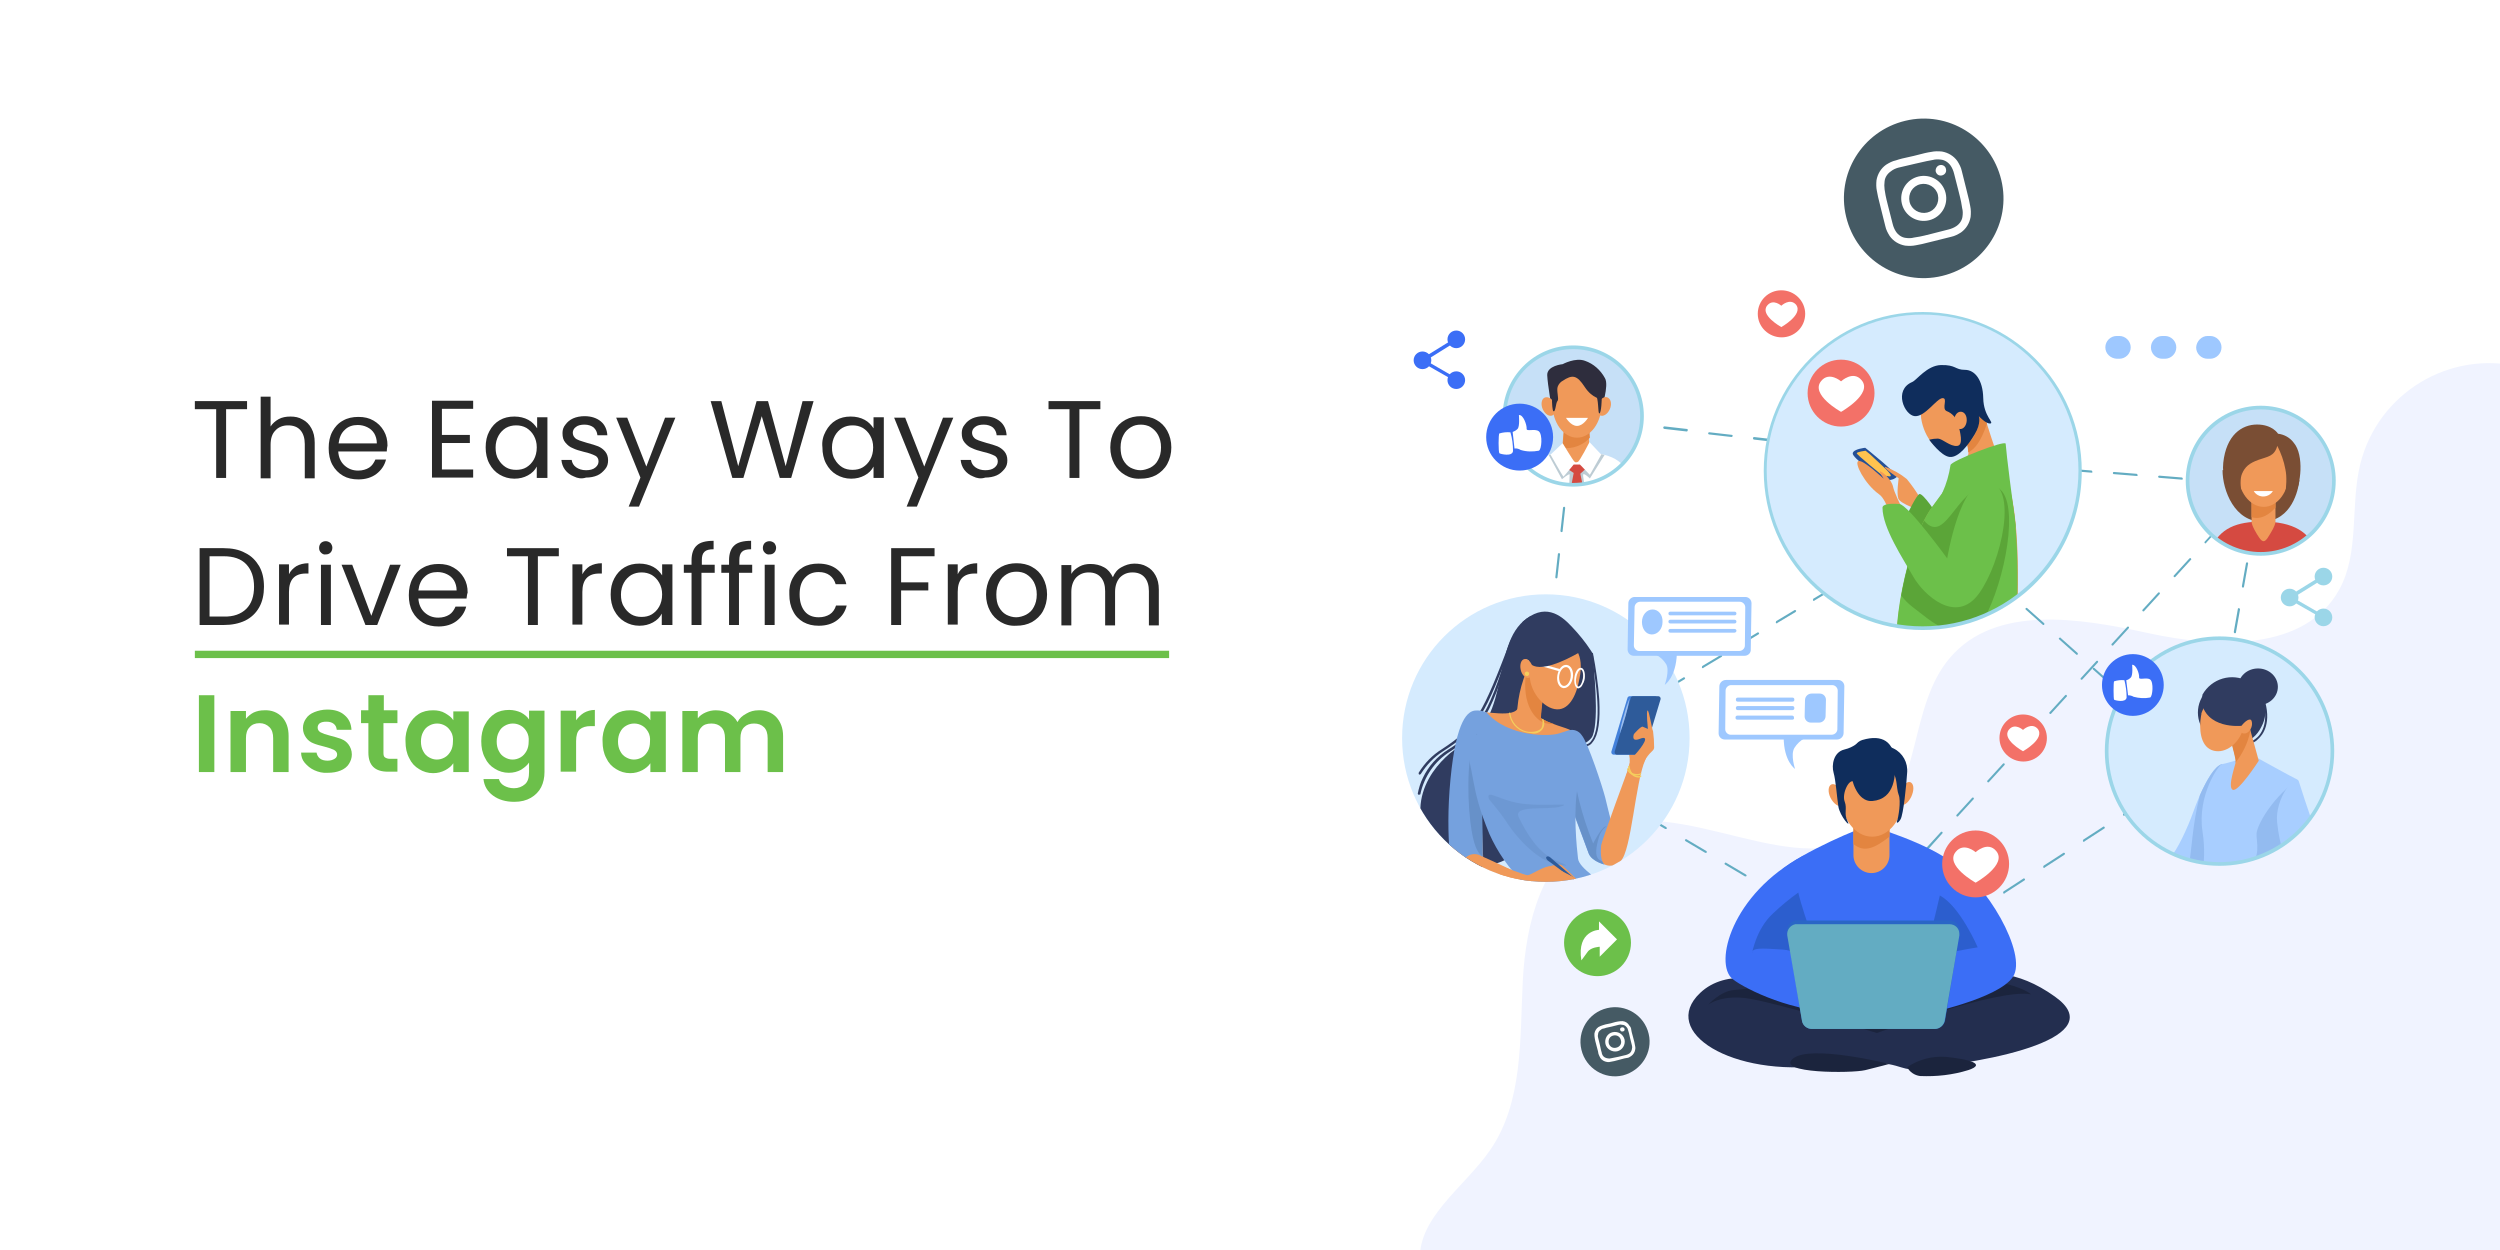 <?xml version="1.0" encoding="UTF-8"?> <!-- Generator: Adobe Illustrator 25.2.1, SVG Export Plug-In . SVG Version: 6.00 Build 0) --> <svg xmlns="http://www.w3.org/2000/svg" xmlns:xlink="http://www.w3.org/1999/xlink" version="1.1" id="Layer_1" x="0px" y="0px" viewBox="0 0 680 340" style="enable-background:new 0 0 680 340;" xml:space="preserve"> <style type="text/css"> .st0{clip-path:url(#SVGID_2_);} .st1{fill:#FFFFFF;} .st2{fill:#F0F3FF;} .st3{enable-background:new ;} .st4{fill:#292929;} .st5{fill:#6CC04A;} .st6{fill:#63ACC2;} .st7{clip-path:url(#SVGID_4_);} .st8{fill:#D5EBFE;} .st9{fill:#303C60;} .st10{fill:#F09959;} .st11{fill:#6791C9;} .st12{fill:#75A1DE;} .st13{opacity:0.5;fill:#6791C9;enable-background:new ;} .st14{fill:#E38540;} .st15{fill:#F5CE5C;} .st16{fill:#4381DB;} .st17{fill:#2E5B9A;} .st18{fill:#9CBEED;} .st19{fill:#232E4F;} .st20{fill:#1B243D;} .st21{fill:#3B6EF6;} .st22{fill:#2C5ECE;} .st23{fill:#2A66C6;} .st24{fill:#0F2D5C;} .st25{fill:#9EC8FF;} .st26{clip-path:url(#SVGID_6_);} .st27{fill:#255096;} .st28{fill:#FFC34E;} .st29{fill:#5BA538;} .st30{clip-path:url(#SVGID_8_);} .st31{fill:#A8CEFF;} .st32{fill:#93BBF0;} .st33{clip-path:url(#SVGID_10_);} .st34{fill:#C6E0F7;} .st35{fill:#2E2D3D;} .st36{fill:#BDCCD4;} .st37{fill:#D54A41;} .st38{clip-path:url(#SVGID_12_);} .st39{fill:#7A4E34;} .st40{fill:#9BD6E8;} .st41{fill:#F37168;} .st42{fill:#455A64;} </style> <g> <defs> <rect id="SVGID_1_" y="0" width="680" height="340"></rect> </defs> <clipPath id="SVGID_2_"> <use xlink:href="#SVGID_1_" style="overflow:visible;"></use> </clipPath> <g id="The_Easy_Ways_To_Drive_Traffic_From_Instagram" class="st0"> <rect y="0" class="st1" width="680" height="340"></rect> <path id="Path_953" class="st2" d="M500.3,415c-12.5,8.8-30-0.4-39.7-12.2s-16.9-26.6-30.5-33.5c-8-4-17.2-4.7-25.7-7.5 c-8.5-2.8-17.1-8.9-18.1-17.7c-1.5-12.6,12-21,19.1-31.4c8.9-13,8-30.1,8.8-45.9c0.8-15.8,5.3-33.8,19.5-40.7 c23.6-11.4,55.9,15.9,75.9-1c13.1-11,9.6-33.1,20.8-46.2c12.4-14.5,35.2-10.8,53.9-6.7s42.6,5,51.9-11.7c5.7-10.2,3-22.9,5.8-34.3 c4.8-19.3,24.3-31.1,43.6-26.4c9.3,2.3,17.3,8.2,22.3,16.4c42,70.1,14.2,162.8,15.7,244.5c0.3,15.6-0.4,33.1-11.8,43.7 c-10.5,9.7-26.2,9.9-40.5,9.7C615.2,413.4,556.3,416,500.3,415z"></path> <g class="st3"> <path class="st4" d="M67.2,109.1v2.2h-5.7V130h-2.7v-18.7H53v-2.2H67.2z"></path> <path class="st4" d="M82.3,114.1c1,0.5,1.8,1.3,2.4,2.4c0.6,1.1,0.9,2.3,0.9,3.9v9.7h-2.7v-9.3c0-1.6-0.4-2.9-1.2-3.8 c-0.8-0.9-1.9-1.3-3.4-1.3c-1.4,0-2.6,0.5-3.4,1.4c-0.9,0.9-1.3,2.2-1.3,3.9v9.1h-2.7v-22.2h2.7v8.1c0.5-0.8,1.3-1.5,2.2-2 c0.9-0.5,2-0.7,3.2-0.7C80.2,113.3,81.3,113.5,82.3,114.1z"></path> <path class="st4" d="M105.2,122.8H92c0.1,1.6,0.7,2.9,1.7,3.8c1,0.9,2.2,1.4,3.7,1.4c1.2,0,2.2-0.3,3-0.8 c0.8-0.5,1.3-1.3,1.7-2.2h2.9c-0.4,1.6-1.3,2.9-2.6,3.9c-1.3,1-3,1.5-4.9,1.5c-1.6,0-3-0.3-4.2-1c-1.2-0.7-2.2-1.7-2.9-3 s-1-2.8-1-4.5c0-1.7,0.3-3.2,1-4.5c0.7-1.3,1.6-2.3,2.9-3c1.2-0.7,2.6-1,4.2-1c1.6,0,2.9,0.3,4.1,1c1.2,0.7,2.1,1.6,2.8,2.8 s1,2.5,1,4C105.3,121.7,105.2,122.2,105.2,122.8z M101.8,117.9c-0.5-0.8-1.1-1.3-1.9-1.7c-0.8-0.4-1.7-0.6-2.6-0.6 c-1.4,0-2.6,0.4-3.5,1.3c-1,0.9-1.5,2.1-1.7,3.7h10.4C102.5,119.5,102.2,118.6,101.8,117.9z"></path> <path class="st4" d="M120.2,111.3v7h7.6v2.2h-7.6v7.2h8.5v2.2h-11.2v-20.9h11.2v2.2H120.2z"></path> <path class="st4" d="M133.1,117.3c0.7-1.3,1.6-2.3,2.8-3c1.2-0.7,2.5-1,4-1c1.4,0,2.7,0.3,3.8,0.9c1.1,0.6,1.8,1.4,2.4,2.3v-3 h2.8V130H146v-3.1c-0.5,1-1.3,1.8-2.4,2.4c-1.1,0.6-2.3,0.9-3.7,0.9c-1.5,0-2.8-0.4-4-1.1c-1.2-0.7-2.1-1.7-2.8-3 c-0.7-1.3-1-2.8-1-4.4C132.1,120,132.4,118.6,133.1,117.3z M145.2,118.5c-0.5-0.9-1.2-1.6-2-2.1c-0.9-0.5-1.8-0.7-2.8-0.7 s-1.9,0.2-2.8,0.7c-0.8,0.5-1.5,1.2-2,2.1c-0.5,0.9-0.8,2-0.8,3.2c0,1.3,0.2,2.4,0.8,3.3c0.5,0.9,1.2,1.6,2,2.1 c0.8,0.5,1.8,0.7,2.8,0.7s2-0.2,2.8-0.7c0.8-0.5,1.5-1.2,2-2.1c0.5-0.9,0.8-2,0.8-3.3S145.7,119.4,145.2,118.5z"></path> <path class="st4" d="M156.1,129.6c-1-0.4-1.8-1-2.4-1.8c-0.6-0.8-0.9-1.7-1-2.7h2.8c0.1,0.8,0.5,1.5,1.2,2 c0.7,0.5,1.6,0.8,2.7,0.8c1,0,1.9-0.2,2.5-0.7c0.6-0.5,0.9-1,0.9-1.7c0-0.7-0.3-1.3-1-1.6c-0.6-0.3-1.6-0.7-3-1 c-1.2-0.3-2.2-0.6-3-1c-0.8-0.3-1.4-0.8-2-1.5c-0.6-0.7-0.8-1.5-0.8-2.6c0-0.8,0.2-1.6,0.8-2.3c0.5-0.7,1.2-1.3,2.1-1.7 c0.9-0.4,2-0.6,3.1-0.6c1.8,0,3.3,0.5,4.4,1.4c1.1,0.9,1.7,2.2,1.8,3.8h-2.7c-0.1-0.9-0.4-1.5-1-2.1c-0.6-0.5-1.5-0.8-2.5-0.8 c-1,0-1.8,0.2-2.3,0.6c-0.6,0.4-0.9,1-0.9,1.6c0,0.5,0.2,1,0.5,1.3c0.3,0.4,0.8,0.6,1.3,0.8c0.5,0.2,1.3,0.4,2.2,0.7 c1.2,0.3,2.1,0.6,2.9,0.9c0.7,0.3,1.4,0.8,1.9,1.4c0.5,0.6,0.8,1.4,0.8,2.4c0,0.9-0.2,1.7-0.8,2.4s-1.2,1.3-2.1,1.7 c-0.9,0.4-2,0.6-3.1,0.6C158.2,130.3,157.1,130.1,156.1,129.6z"></path> <path class="st4" d="M183.7,113.6l-9.9,24.2H171l3.2-7.9l-6.6-16.3h3l5.2,13.3l5.1-13.3H183.7z"></path> <path class="st4" d="M221.3,109.1l-6.1,20.9h-3.1l-4.9-16.8l-5,16.8l-3,0l-5.9-20.9h2.9l4.6,17.7l5-17.7h3.1l4.8,17.7l4.6-17.7 H221.3z"></path> <path class="st4" d="M224.6,117.3c0.7-1.3,1.6-2.3,2.8-3c1.2-0.7,2.5-1,4-1c1.4,0,2.7,0.3,3.8,0.9c1.1,0.6,1.8,1.4,2.4,2.3v-3 h2.8V130h-2.8v-3.1c-0.5,1-1.3,1.8-2.4,2.4c-1.1,0.6-2.3,0.9-3.7,0.9c-1.5,0-2.8-0.4-4-1.1c-1.2-0.7-2.1-1.7-2.8-3 c-0.7-1.3-1-2.8-1-4.4C223.5,120,223.9,118.6,224.6,117.3z M236.7,118.5c-0.5-0.9-1.2-1.6-2-2.1c-0.9-0.5-1.8-0.7-2.8-0.7 s-1.9,0.2-2.8,0.7c-0.8,0.5-1.5,1.2-2,2.1c-0.5,0.9-0.8,2-0.8,3.2c0,1.3,0.2,2.4,0.8,3.3c0.5,0.9,1.2,1.6,2,2.1 c0.8,0.5,1.8,0.7,2.8,0.7s2-0.2,2.8-0.7c0.8-0.5,1.5-1.2,2-2.1c0.5-0.9,0.8-2,0.8-3.3S237.2,119.4,236.7,118.5z"></path> <path class="st4" d="M259.3,113.6l-9.9,24.2h-2.8l3.2-7.9l-6.6-16.3h3l5.2,13.3l5.1-13.3H259.3z"></path> <path class="st4" d="M264.7,129.6c-1-0.4-1.8-1-2.4-1.8c-0.6-0.8-0.9-1.7-1-2.7h2.8c0.1,0.8,0.5,1.5,1.2,2 c0.7,0.5,1.6,0.8,2.7,0.8c1,0,1.9-0.2,2.5-0.7c0.6-0.5,0.9-1,0.9-1.7c0-0.7-0.3-1.3-1-1.6c-0.6-0.3-1.6-0.7-3-1 c-1.2-0.3-2.2-0.6-3-1c-0.8-0.3-1.4-0.8-2-1.5c-0.6-0.7-0.8-1.5-0.8-2.6c0-0.8,0.2-1.6,0.8-2.3c0.5-0.7,1.2-1.3,2.1-1.7 c0.9-0.4,2-0.6,3.1-0.6c1.8,0,3.3,0.5,4.4,1.4c1.1,0.9,1.7,2.2,1.8,3.8h-2.7c-0.1-0.9-0.4-1.5-1-2.1c-0.6-0.5-1.5-0.8-2.5-0.8 c-1,0-1.8,0.2-2.3,0.6c-0.6,0.4-0.9,1-0.9,1.6c0,0.5,0.2,1,0.5,1.3c0.3,0.4,0.8,0.6,1.3,0.8c0.5,0.2,1.3,0.4,2.2,0.7 c1.2,0.3,2.1,0.6,2.9,0.9c0.7,0.3,1.4,0.8,1.9,1.4c0.5,0.6,0.8,1.4,0.8,2.4c0,0.9-0.2,1.7-0.8,2.4s-1.2,1.3-2.1,1.7 c-0.9,0.4-2,0.6-3.1,0.6C266.8,130.3,265.7,130.1,264.7,129.6z"></path> <path class="st4" d="M299.3,109.1v2.2h-5.7V130h-2.7v-18.7h-5.7v-2.2H299.3z"></path> <path class="st4" d="M306,129.2c-1.2-0.7-2.2-1.7-2.9-3c-0.7-1.3-1.1-2.8-1.1-4.5c0-1.7,0.4-3.2,1.1-4.5s1.7-2.3,3-3 c1.3-0.7,2.7-1,4.2-1s3,0.3,4.2,1c1.3,0.7,2.3,1.7,3,3c0.7,1.3,1.1,2.8,1.1,4.5c0,1.7-0.4,3.2-1.1,4.5s-1.8,2.3-3,3 c-1.3,0.7-2.7,1-4.3,1C308.6,130.3,307.2,129.9,306,129.2z M312.9,127.2c0.9-0.5,1.6-1.1,2.1-2.1c0.5-0.9,0.8-2,0.8-3.4 s-0.3-2.4-0.8-3.4c-0.5-0.9-1.2-1.6-2-2.1c-0.8-0.5-1.8-0.7-2.7-0.7c-1,0-1.9,0.2-2.7,0.7c-0.8,0.5-1.5,1.1-2,2.1 c-0.5,0.9-0.8,2-0.8,3.4c0,1.3,0.2,2.5,0.7,3.4c0.5,0.9,1.1,1.6,2,2.1c0.8,0.4,1.7,0.7,2.7,0.7 C311.1,127.9,312,127.6,312.9,127.2z"></path> </g> <g class="st3"> <path class="st4" d="M66.7,150.4c1.7,0.8,2.9,2.1,3.8,3.6c0.9,1.6,1.3,3.4,1.3,5.6c0,2.1-0.4,4-1.3,5.6c-0.9,1.6-2.2,2.8-3.8,3.6 c-1.7,0.8-3.6,1.2-5.9,1.2h-6.5v-20.9h6.5C63.1,149.1,65.1,149.5,66.7,150.4z M67,165.6c1.4-1.4,2.1-3.4,2.1-6 c0-2.6-0.7-4.6-2.1-6.1c-1.4-1.5-3.5-2.2-6.2-2.2H57v16.4h3.8C63.5,167.8,65.6,167,67,165.6z"></path> <path class="st4" d="M80.6,154c0.9-0.5,2-0.8,3.3-0.8v2.8h-0.7c-3.1,0-4.6,1.7-4.6,5v8.9h-2.7v-16.4h2.7v2.7 C79,155.3,79.7,154.6,80.6,154z"></path> <path class="st4" d="M87.3,150.3c-0.4-0.4-0.5-0.8-0.5-1.3s0.2-1,0.5-1.3s0.8-0.5,1.3-0.5c0.5,0,0.9,0.2,1.3,0.5 c0.3,0.4,0.5,0.8,0.5,1.3s-0.2,1-0.5,1.3c-0.4,0.4-0.8,0.5-1.3,0.5C88.1,150.9,87.7,150.7,87.3,150.3z M90,153.6V170h-2.7v-16.4 H90z"></path> <path class="st4" d="M101,167.5l5.1-13.9h2.9l-6.4,16.4h-3.2l-6.5-16.4h2.9L101,167.5z"></path> <path class="st4" d="M126.9,162.8h-13.1c0.1,1.6,0.7,2.9,1.7,3.8c1,0.9,2.2,1.4,3.7,1.4c1.2,0,2.2-0.3,3-0.8 c0.8-0.5,1.3-1.3,1.7-2.2h2.9c-0.4,1.6-1.3,2.9-2.6,3.9c-1.3,1-3,1.5-4.9,1.5c-1.6,0-3-0.3-4.2-1c-1.2-0.7-2.2-1.7-2.9-3 s-1-2.8-1-4.5c0-1.7,0.3-3.2,1-4.5c0.7-1.3,1.6-2.3,2.9-3c1.2-0.7,2.6-1,4.2-1c1.6,0,2.9,0.3,4.1,1c1.2,0.7,2.1,1.6,2.8,2.8 s1,2.5,1,4C127,161.7,127,162.2,126.9,162.8z M123.5,157.9c-0.5-0.8-1.1-1.3-1.9-1.7c-0.8-0.4-1.7-0.6-2.6-0.6 c-1.4,0-2.6,0.4-3.5,1.3c-1,0.9-1.5,2.1-1.7,3.7h10.4C124.2,159.5,123.9,158.6,123.5,157.9z"></path> <path class="st4" d="M152,149.1v2.2h-5.7V170h-2.7v-18.7h-5.7v-2.2H152z"></path> <path class="st4" d="M160.4,154c0.9-0.5,2-0.8,3.3-0.8v2.8H163c-3.1,0-4.6,1.7-4.6,5v8.9h-2.7v-16.4h2.7v2.7 C158.9,155.3,159.5,154.6,160.4,154z"></path> <path class="st4" d="M167.1,157.3c0.7-1.3,1.6-2.3,2.8-3c1.2-0.7,2.5-1,4-1c1.4,0,2.7,0.3,3.8,0.9c1.1,0.6,1.8,1.4,2.4,2.3v-3 h2.8V170H180v-3.1c-0.5,1-1.3,1.8-2.4,2.4c-1.1,0.6-2.3,0.9-3.7,0.9c-1.5,0-2.8-0.4-4-1.1c-1.2-0.7-2.1-1.7-2.8-3 c-0.7-1.3-1-2.8-1-4.4C166.1,160,166.4,158.6,167.1,157.3z M179.3,158.5c-0.5-0.9-1.2-1.6-2-2.1c-0.9-0.5-1.8-0.7-2.8-0.7 s-1.9,0.2-2.8,0.7c-0.8,0.5-1.5,1.2-2,2.1c-0.5,0.9-0.8,2-0.8,3.2c0,1.3,0.2,2.4,0.8,3.3c0.5,0.9,1.2,1.6,2,2.1 c0.8,0.5,1.8,0.7,2.8,0.7s2-0.2,2.8-0.7c0.8-0.5,1.5-1.2,2-2.1c0.5-0.9,0.8-2,0.8-3.3S179.8,159.4,179.3,158.5z"></path> <path class="st4" d="M194.3,155.8h-3.5V170h-2.7v-14.2H186v-2.2h2.1v-1.2c0-1.8,0.5-3.2,1.4-4c0.9-0.9,2.5-1.3,4.6-1.3v2.3 c-1.2,0-2,0.2-2.5,0.7c-0.5,0.5-0.7,1.2-0.7,2.3v1.2h3.5V155.8z"></path> <path class="st4" d="M204.5,155.8H201V170h-2.7v-14.2h-2.1v-2.2h2.1v-1.2c0-1.8,0.5-3.2,1.4-4c0.9-0.9,2.5-1.3,4.6-1.3v2.3 c-1.2,0-2,0.2-2.5,0.7c-0.5,0.5-0.7,1.2-0.7,2.3v1.2h3.5V155.8z"></path> <path class="st4" d="M208,150.3c-0.4-0.4-0.5-0.8-0.5-1.3s0.2-1,0.5-1.3s0.8-0.5,1.3-0.5c0.5,0,0.9,0.2,1.3,0.5 c0.3,0.4,0.5,0.8,0.5,1.3s-0.2,1-0.5,1.3c-0.4,0.4-0.8,0.5-1.3,0.5C208.8,150.9,208.4,150.7,208,150.3z M210.7,153.6V170h-2.7 v-16.4H210.7z"></path> <path class="st4" d="M215.6,157.3c0.7-1.3,1.6-2.3,2.8-3c1.2-0.7,2.6-1,4.2-1c2,0,3.7,0.5,5,1.5c1.3,1,2.2,2.3,2.6,4.1h-2.9 c-0.3-1-0.8-1.8-1.6-2.4c-0.8-0.6-1.8-0.9-3-0.9c-1.6,0-2.8,0.5-3.8,1.6c-1,1.1-1.4,2.6-1.4,4.5c0,2,0.5,3.5,1.4,4.6 s2.2,1.6,3.8,1.6c1.2,0,2.2-0.3,3-0.8s1.4-1.4,1.7-2.4h2.9c-0.4,1.7-1.3,3-2.6,4c-1.3,1-3,1.5-5,1.5c-1.6,0-2.9-0.3-4.2-1 c-1.2-0.7-2.2-1.7-2.8-3c-0.7-1.3-1-2.8-1-4.5C214.6,160.1,214.9,158.6,215.6,157.3z"></path> <path class="st4" d="M254.2,149.1v2.2h-9.1v7.1h7.4v2.2h-7.4v9.4h-2.7v-20.9H254.2z"></path> <path class="st4" d="M262.5,154c0.9-0.5,2-0.8,3.3-0.8v2.8h-0.7c-3.1,0-4.6,1.7-4.6,5v8.9h-2.7v-16.4h2.7v2.7 C260.9,155.3,261.6,154.6,262.5,154z"></path> <path class="st4" d="M272.2,169.2c-1.2-0.7-2.2-1.7-2.9-3c-0.7-1.3-1.1-2.8-1.1-4.5c0-1.7,0.4-3.2,1.1-4.5s1.7-2.3,3-3 c1.3-0.7,2.7-1,4.2-1s3,0.3,4.2,1c1.3,0.7,2.3,1.7,3,3c0.7,1.3,1.1,2.8,1.1,4.5c0,1.7-0.4,3.2-1.1,4.5s-1.8,2.3-3,3 c-1.3,0.7-2.7,1-4.3,1C274.8,170.3,273.4,169.9,272.2,169.2z M279.1,167.2c0.9-0.5,1.6-1.1,2.1-2.1c0.5-0.9,0.8-2,0.8-3.4 s-0.3-2.4-0.8-3.4c-0.5-0.9-1.2-1.6-2-2.1c-0.8-0.5-1.8-0.7-2.7-0.7c-1,0-1.9,0.2-2.7,0.7c-0.8,0.5-1.5,1.1-2,2.1 c-0.5,0.9-0.8,2-0.8,3.4c0,1.3,0.2,2.5,0.7,3.4c0.5,0.9,1.1,1.6,2,2.1c0.8,0.4,1.7,0.7,2.7,0.7 C277.3,167.9,278.3,167.6,279.1,167.2z"></path> <path class="st4" d="M311.9,154.1c1,0.5,1.8,1.3,2.4,2.4c0.6,1.1,0.9,2.3,0.9,3.9v9.7h-2.7v-9.3c0-1.6-0.4-2.9-1.2-3.8 c-0.8-0.9-1.9-1.3-3.3-1.3c-1.4,0-2.5,0.5-3.4,1.4c-0.8,0.9-1.3,2.2-1.3,3.9v9.1h-2.7v-9.3c0-1.6-0.4-2.9-1.2-3.8 c-0.8-0.9-1.9-1.3-3.3-1.3c-1.4,0-2.5,0.5-3.4,1.4c-0.8,0.9-1.3,2.2-1.3,3.9v9.1h-2.7v-16.4h2.7v2.4c0.5-0.9,1.3-1.5,2.2-2 s1.9-0.7,3-0.7c1.4,0,2.6,0.3,3.7,0.9c1.1,0.6,1.8,1.5,2.4,2.7c0.5-1.2,1.2-2.1,2.3-2.7c1.1-0.6,2.2-1,3.5-1 C309.7,153.3,310.9,153.5,311.9,154.1z"></path> </g> <g class="st3"> <path class="st5" d="M58.3,189.1V210h-4.2v-20.9H58.3z"></path> <path class="st5" d="M76.7,195c1.2,1.3,1.8,3,1.8,5.2v9.8h-4.2v-9.2c0-1.3-0.3-2.3-1-3c-0.7-0.7-1.6-1.1-2.7-1.1 c-1.2,0-2.1,0.4-2.7,1.1c-0.7,0.7-1,1.7-1,3v9.2h-4.2v-16.6h4.2v2.1c0.6-0.7,1.3-1.3,2.1-1.7c0.9-0.4,1.8-0.6,2.9-0.6 C73.9,193.1,75.5,193.8,76.7,195z"></path> <path class="st5" d="M85.5,209.5c-1.1-0.5-1.9-1.2-2.6-2s-1-1.8-1-2.8h4.2c0.1,0.6,0.4,1.2,0.9,1.6c0.5,0.4,1.2,0.6,2.1,0.6 c0.8,0,1.4-0.2,1.9-0.5c0.5-0.3,0.7-0.7,0.7-1.2c0-0.5-0.3-0.9-0.8-1.2c-0.6-0.3-1.4-0.6-2.6-0.9c-1.2-0.3-2.3-0.6-3-0.9 c-0.8-0.3-1.5-0.8-2-1.5s-0.9-1.5-0.9-2.7c0-0.9,0.3-1.8,0.8-2.5c0.5-0.8,1.3-1.4,2.3-1.8c1-0.4,2.2-0.7,3.5-0.7 c2,0,3.6,0.5,4.7,1.5c1.2,1,1.8,2.3,1.9,4h-4c-0.1-0.7-0.3-1.2-0.8-1.6c-0.5-0.4-1.1-0.6-2-0.6c-0.8,0-1.3,0.1-1.8,0.4 c-0.4,0.3-0.6,0.7-0.6,1.2c0,0.6,0.3,1,0.8,1.3c0.6,0.3,1.4,0.6,2.6,0.9c1.2,0.3,2.2,0.6,3,0.9c0.8,0.3,1.5,0.8,2,1.5 s0.9,1.6,0.9,2.7c0,1-0.3,1.8-0.8,2.6c-0.5,0.8-1.3,1.4-2.3,1.8c-1,0.4-2.1,0.6-3.5,0.6C87.8,210.3,86.6,210,85.5,209.5z"></path> <path class="st5" d="M104.3,196.8v8c0,0.6,0.1,1,0.4,1.2c0.3,0.2,0.7,0.4,1.4,0.4h2v3.5h-2.6c-3.5,0-5.3-1.7-5.3-5.2v-8h-2v-3.5 h2v-4.1h4.2v4.1h3.7v3.5H104.3z"></path> <path class="st5" d="M111.2,197.2c0.7-1.3,1.6-2.3,2.7-3c1.1-0.7,2.4-1,3.9-1c1.2,0,2.3,0.2,3.3,0.8s1.7,1.1,2.2,1.9v-2.4h4.2 V210h-4.2v-2.4c-0.5,0.8-1.3,1.4-2.2,1.9c-1,0.5-2,0.8-3.3,0.8c-1.4,0-2.7-0.4-3.8-1.1c-1.2-0.7-2.1-1.7-2.7-3 c-0.7-1.3-1-2.8-1-4.5C110.2,200,110.6,198.5,111.2,197.2z M122.7,199.1c-0.4-0.7-0.9-1.3-1.6-1.7c-0.7-0.4-1.4-0.6-2.2-0.6 c-0.8,0-1.5,0.2-2.2,0.6s-1.2,0.9-1.6,1.7c-0.4,0.7-0.6,1.6-0.6,2.6s0.2,1.9,0.6,2.6c0.4,0.8,0.9,1.3,1.6,1.7 c0.7,0.4,1.4,0.6,2.1,0.6c0.8,0,1.5-0.2,2.2-0.6c0.7-0.4,1.2-1,1.6-1.7c0.4-0.7,0.6-1.6,0.6-2.6 C123.3,200.7,123.1,199.8,122.7,199.1z"></path> <path class="st5" d="M141.7,193.8c0.9,0.5,1.7,1.1,2.2,1.9v-2.4h4.2v16.7c0,1.5-0.3,2.9-0.9,4.1c-0.6,1.2-1.6,2.2-2.8,2.9 c-1.2,0.7-2.7,1.1-4.5,1.1c-2.4,0-4.3-0.6-5.8-1.7c-1.5-1.1-2.4-2.6-2.6-4.5h4.2c0.2,0.8,0.7,1.4,1.4,1.8 c0.7,0.4,1.6,0.7,2.7,0.7c1.2,0,2.2-0.4,3-1.1c0.8-0.7,1.1-1.8,1.1-3.3v-2.6c-0.5,0.8-1.3,1.4-2.2,2c-1,0.5-2,0.8-3.3,0.8 c-1.4,0-2.7-0.4-3.8-1.1c-1.2-0.7-2.1-1.7-2.7-3c-0.7-1.3-1-2.8-1-4.5c0-1.7,0.3-3.2,1-4.5c0.7-1.3,1.6-2.3,2.7-3 c1.1-0.7,2.4-1,3.9-1C139.7,193.1,140.8,193.4,141.7,193.8z M143.3,199.1c-0.4-0.7-0.9-1.3-1.6-1.7c-0.7-0.4-1.4-0.6-2.2-0.6 c-0.8,0-1.5,0.2-2.2,0.6s-1.2,0.9-1.6,1.7c-0.4,0.7-0.6,1.6-0.6,2.6s0.2,1.9,0.6,2.6c0.4,0.8,0.9,1.3,1.6,1.7 c0.7,0.4,1.4,0.6,2.1,0.6c0.8,0,1.5-0.2,2.2-0.6c0.7-0.4,1.2-1,1.6-1.7c0.4-0.7,0.6-1.6,0.6-2.6 C143.9,200.7,143.7,199.8,143.3,199.1z"></path> <path class="st5" d="M158.8,193.9c0.9-0.5,1.9-0.8,3-0.8v4.4h-1.1c-1.3,0-2.3,0.3-3,0.9c-0.7,0.6-1,1.7-1,3.2v8.3h-4.2v-16.6h4.2 v2.6C157.3,195.1,158,194.4,158.8,193.9z"></path> <path class="st5" d="M164.8,197.2c0.7-1.3,1.6-2.3,2.7-3c1.1-0.7,2.4-1,3.9-1c1.2,0,2.3,0.2,3.3,0.8s1.7,1.1,2.2,1.9v-2.4h4.2 V210h-4.2v-2.4c-0.5,0.8-1.3,1.4-2.2,1.9c-1,0.5-2,0.8-3.3,0.8c-1.4,0-2.7-0.4-3.8-1.1c-1.2-0.7-2.1-1.7-2.7-3 c-0.7-1.3-1-2.8-1-4.5C163.8,200,164.2,198.5,164.8,197.2z M176.3,199.1c-0.4-0.7-0.9-1.3-1.6-1.7c-0.7-0.4-1.4-0.6-2.2-0.6 c-0.8,0-1.5,0.2-2.2,0.6s-1.2,0.9-1.6,1.7c-0.4,0.7-0.6,1.6-0.6,2.6s0.2,1.9,0.6,2.6c0.4,0.8,0.9,1.3,1.6,1.7 c0.7,0.4,1.4,0.6,2.1,0.6c0.8,0,1.5-0.2,2.2-0.6c0.7-0.4,1.2-1,1.6-1.7c0.4-0.7,0.6-1.6,0.6-2.6 C176.9,200.7,176.7,199.8,176.3,199.1z"></path> <path class="st5" d="M211.1,195c1.2,1.3,1.9,3,1.9,5.2v9.8h-4.2v-9.2c0-1.3-0.3-2.3-1-3s-1.6-1-2.7-1c-1.1,0-2,0.3-2.7,1 c-0.7,0.7-1,1.7-1,3v9.2h-4.2v-9.2c0-1.3-0.3-2.3-1-3c-0.7-0.7-1.6-1-2.7-1c-1.2,0-2.1,0.3-2.7,1c-0.7,0.7-1,1.7-1,3v9.2h-4.2 v-16.6h4.2v2c0.5-0.7,1.2-1.2,2.1-1.6s1.8-0.6,2.8-0.6c1.3,0,2.5,0.3,3.5,0.8c1,0.6,1.8,1.3,2.4,2.4c0.5-1,1.3-1.7,2.4-2.3 c1-0.6,2.1-0.9,3.3-0.9C208.2,193.1,209.9,193.8,211.1,195z"></path> </g> <rect id="Rectangle_1513" x="53" y="177" class="st5" width="265" height="2"></rect> <path id="Union_13" class="st1" d="M542.6,83.9h-1.2v-2.4c0-3.2-2.6-5.9-5.8-6c-3.2,0-5.9,2.6-6,5.8c0,0.1,0,0.1,0,0.2v2.4h-1.2 c-1.3,0-2.4,1.1-2.4,2.4c0,0,0,0,0,0v7.2c0,1.3,1.1,2.4,2.4,2.4h14.1c1.3,0,2.4-1.1,2.4-2.4c0,0,0,0,0,0v-7.2 C544.9,85,543.9,83.9,542.6,83.9C542.6,83.9,542.6,83.9,542.6,83.9z M539.2,83.9h-7.3v-2.4c0-2,1.6-3.7,3.6-3.7 c2,0,3.7,1.6,3.7,3.7V83.9z"></path> <g id="Group_42265" transform="translate(-5723.118 2.389)"> <g id="Group_42217" transform="translate(6137.812 110.781)"> <g id="Group_42202" transform="translate(0.123)"> <g id="Group_42194" transform="translate(0 90.835)"> <path id="Path_76653" class="st6" d="M5.8,2.2c-0.1,0-0.1,0-0.2,0L3.1,0.6l-2.7,1c-0.2,0-0.3,0-0.4-0.2c0-0.1,0-0.3,0.2-0.4 L3.1,0c0.1,0,0.2,0,0.3,0L6,1.6C6.1,1.7,6.2,1.9,6.1,2C6,2.1,5.9,2.2,5.8,2.2L5.8,2.2z"></path> </g> <g id="Group_42195" transform="translate(10.92 95.614)"> <path id="Path_76654" class="st6" d="M81.7,48.9c-0.1,0-0.1,0-0.2,0l-5.4-3.2c-0.1-0.1-0.2-0.3-0.1-0.4s0.3-0.2,0.4-0.1 c0,0,0,0,0,0l5.4,3.2c0.1,0.1,0.2,0.3,0.1,0.4C81.9,48.8,81.8,48.9,81.7,48.9z M70.8,42.5c-0.1,0-0.1,0-0.2,0l-5.4-3.2 c-0.1-0.1-0.2-0.3-0.1-0.4c0.1-0.1,0.3-0.2,0.4-0.1l5.4,3.2c0.1,0.1,0.2,0.3,0.1,0.4C71,42.4,70.9,42.5,70.8,42.5L70.8,42.5z M60,36c-0.1,0-0.1,0-0.2,0l-5.4-3.2c-0.1-0.1-0.2-0.3-0.1-0.4c0.1-0.1,0.3-0.2,0.4-0.1l0,0l5.4,3.2c0.1,0.1,0.2,0.3,0.1,0.4 C60.2,36,60.1,36,60,36L60,36z M49.1,29.6c-0.1,0-0.1,0-0.2,0l-5.4-3.2c-0.2-0.1-0.2-0.3-0.1-0.4c0.1-0.2,0.3-0.2,0.4-0.1 c0,0,0,0,0,0l5.4,3.2c0.1,0.1,0.2,0.3,0.1,0.4C49.3,29.5,49.2,29.6,49.1,29.6z M38.3,23.2c-0.1,0-0.1,0-0.2,0l-5.4-3.2 c-0.1-0.1-0.2-0.3-0.1-0.4s0.3-0.2,0.4-0.1c0,0,0,0,0,0l5.4,3.2c0.1,0.1,0.2,0.3,0.1,0.4C38.5,23.1,38.4,23.1,38.3,23.2 L38.3,23.2z M27.4,16.7c-0.1,0-0.1,0-0.2,0l-5.4-3.2c-0.1-0.1-0.2-0.3-0.1-0.4c0.1-0.1,0.3-0.2,0.4-0.1l5.4,3.2 c0.1,0.1,0.2,0.3,0.1,0.4C27.6,16.7,27.5,16.7,27.4,16.7L27.4,16.7z M16.6,10.3c-0.1,0-0.1,0-0.2,0L11,7 c-0.1-0.1-0.2-0.3-0.1-0.4c0.1-0.1,0.3-0.2,0.4-0.1l5.4,3.2c0.1,0.1,0.2,0.3,0.1,0.4C16.8,10.2,16.7,10.3,16.6,10.3L16.6,10.3 z M5.7,3.8c-0.1,0-0.1,0-0.2,0L0.2,0.6C0,0.5-0.1,0.3,0,0.2S0.3,0,0.4,0c0,0,0,0,0,0l5.4,3.2C6,3.4,6.1,3.5,6,3.7 C5.9,3.8,5.8,3.8,5.7,3.8L5.7,3.8z"></path> </g> <g id="Group_42196" transform="translate(97.713 147.02)"> <path id="Path_76655" class="st6" d="M2.9,2.3c-0.1,0-0.1,0-0.2,0L0.1,0.7C0,0.6-0.1,0.4,0,0.3s0.3-0.2,0.4-0.1c0,0,0,0,0,0 l2.5,1.5l2.4-1.6C5.5-0.1,5.7,0,5.8,0.1c0.1,0.1,0.1,0.3-0.1,0.4c0,0,0,0,0,0L3.1,2.2C3,2.3,3,2.3,2.9,2.3z"></path> </g> <g id="Group_42197" transform="translate(108.33 97.508)"> <path id="Path_76656" class="st6" d="M0.3,46.6c-0.2,0-0.3-0.1-0.3-0.3c0-0.1,0.1-0.2,0.1-0.3l5.4-3.5 c0.1-0.1,0.3-0.1,0.4,0.1c0.1,0.1,0.1,0.3-0.1,0.4c0,0,0,0,0,0l-5.4,3.5C0.4,46.6,0.4,46.6,0.3,46.6z M11.2,39.5 c-0.2,0-0.3-0.1-0.3-0.3c0-0.1,0.1-0.2,0.1-0.3l5.4-3.5c0.1-0.1,0.3,0,0.4,0.1c0.1,0.1,0,0.3-0.1,0.4l-5.4,3.5 C11.3,39.5,11.2,39.5,11.2,39.5z M22,32.4c-0.2,0-0.3-0.1-0.3-0.3c0-0.1,0.1-0.2,0.1-0.3l5.4-3.5c0.1-0.1,0.3-0.1,0.4,0.1 c0.1,0.1,0.1,0.3-0.1,0.4c0,0,0,0,0,0l-5.4,3.5C22.1,32.4,22.1,32.4,22,32.4L22,32.4z M32.9,25.4c-0.2,0-0.3-0.1-0.3-0.3 c0-0.1,0.1-0.2,0.1-0.3l5.4-3.5c0.1-0.1,0.3,0,0.4,0.1c0.1,0.1,0,0.3-0.1,0.4L33,25.3C33,25.4,32.9,25.4,32.9,25.4L32.9,25.4z M43.7,18.3c-0.2,0-0.3-0.1-0.3-0.3c0-0.1,0.1-0.2,0.1-0.3l5.4-3.5c0.1-0.1,0.3-0.1,0.4,0.1c0.1,0.1,0.1,0.3-0.1,0.4 c0,0,0,0,0,0l-5.4,3.5C43.8,18.3,43.8,18.3,43.7,18.3L43.7,18.3z M54.6,11.2c-0.2,0-0.3-0.1-0.3-0.3c0-0.1,0.1-0.2,0.1-0.3 l5.4-3.5C60,7,60.2,7.1,60.3,7.2c0.1,0.1,0.1,0.3-0.1,0.4c0,0,0,0,0,0l-5.4,3.5C54.7,11.2,54.6,11.2,54.6,11.2L54.6,11.2z M65.4,4.1c-0.2,0-0.3-0.1-0.3-0.3c0-0.1,0.1-0.2,0.1-0.3L70.7,0C70.8,0,71,0,71.1,0.1c0.1,0.1,0.1,0.3-0.1,0.4c0,0,0,0,0,0 l-5.4,3.5C65.5,4.1,65.5,4.2,65.4,4.1L65.4,4.1z"></path> </g> <g id="Group_42198" transform="translate(184.307 89.292)"> <path id="Path_76657" class="st6" d="M0.3,5.3C0.1,5.3,0,5.2,0,5c0-0.1,0.1-0.2,0.1-0.3l2.5-1.6l0.5-2.9C3.1,0.1,3.3,0,3.4,0 c0.2,0,0.3,0.2,0.3,0.3c0,0,0,0,0,0.1l-0.5,3c0,0.1-0.1,0.2-0.1,0.2L0.5,5.2C0.4,5.3,0.4,5.3,0.3,5.3z"></path> </g> <g id="Group_42199" transform="translate(188.477 27.574)"> <path id="Path_76658" class="st6" d="M0.3,56.2C0.3,56.2,0.3,56.2,0.3,56.2C0.1,56.1,0,56,0,55.8c0,0,0,0,0,0l1.1-6.2 c0-0.2,0.2-0.3,0.4-0.2c0.1,0,0.2,0.2,0.2,0.3l-1.1,6.2C0.6,56,0.5,56.2,0.3,56.2z M2.5,43.8C2.5,43.8,2.4,43.8,2.5,43.8 c-0.2,0-0.3-0.2-0.3-0.4c0,0,0,0,0,0l1.1-6.2c0-0.2,0.2-0.3,0.4-0.2c0.1,0,0.2,0.2,0.2,0.3l-1.1,6.2 C2.7,43.7,2.6,43.8,2.5,43.8L2.5,43.8z M4.6,31.5C4.6,31.5,4.6,31.5,4.6,31.5c-0.2,0-0.3-0.2-0.3-0.4c0,0,0,0,0,0l1.1-6.2 c0-0.2,0.2-0.3,0.4-0.2C5.9,24.8,6,24.9,6,25l-1.1,6.2C4.9,31.4,4.8,31.5,4.6,31.5L4.6,31.5z M6.8,19.1 C6.8,19.1,6.8,19.1,6.8,19.1c-0.2,0-0.3-0.2-0.3-0.4c0,0,0,0,0,0l1.1-6.2c0-0.2,0.2-0.3,0.3-0.3c0.2,0,0.3,0.2,0.3,0.3 c0,0,0,0,0,0l-1.1,6.2C7.1,19,6.9,19.1,6.8,19.1L6.8,19.1z M9,6.8C8.9,6.8,8.9,6.8,9,6.8c-0.2,0-0.3-0.2-0.3-0.4c0,0,0,0,0,0 l1.1-6.2C9.8,0.1,10,0,10.1,0c0.1,0,0.2,0.2,0.2,0.3L9.3,6.5C9.2,6.7,9.1,6.8,9,6.8L9,6.8z"></path> </g> <g id="Group_42200" transform="translate(196.773 18.15)"> <path id="Path_76659" class="st6" d="M2.8,3.9c-0.2,0-0.3-0.1-0.3-0.3c0,0,0,0,0,0L3,0.8L0.3,0.6C0.1,0.6,0,0.4,0,0.3 C0,0.1,0.2,0,0.3,0l3,0.2c0.1,0,0.2,0,0.2,0.1c0.1,0.1,0.1,0.2,0.1,0.2l-0.5,3C3.1,3.8,3,3.9,2.8,3.9z"></path> </g> <g id="Group_42201" transform="translate(1.192)"> <path id="Path_76660" class="st6" d="M189.8,18.3L189.8,18.3l-6.2-0.5c-0.2,0-0.3-0.1-0.3-0.3c0-0.2,0.1-0.3,0.3-0.3 c0,0,0,0,0,0l6.1,0.5c0.2,0,0.3,0.2,0.3,0.3C190,18.2,189.9,18.3,189.8,18.3L189.8,18.3z M177.5,17.3L177.5,17.3l-6.2-0.5 c-0.2,0-0.3-0.2-0.3-0.3c0-0.2,0.2-0.3,0.3-0.3l6.1,0.5c0.2,0,0.3,0.2,0.3,0.3C177.8,17.2,177.6,17.3,177.5,17.3L177.5,17.3z M165.2,16.3L165.2,16.3l-6.2-0.5c-0.2,0-0.3-0.1-0.3-0.3c0-0.2,0.1-0.3,0.3-0.3c0,0,0,0,0,0l6.1,0.5c0.2,0,0.3,0.2,0.3,0.3 C165.5,16.2,165.4,16.3,165.2,16.3L165.2,16.3z M152.9,15.4L152.9,15.4l-6.2-0.5c-0.2,0-0.3-0.2-0.3-0.3 c0-0.2,0.2-0.3,0.3-0.3l6.1,0.5c0.2,0,0.3,0.2,0.3,0.3C153.2,15.3,153.1,15.4,152.9,15.4L152.9,15.4z M140.7,14.4L140.7,14.4 l-6.2-0.5c-0.2,0-0.3-0.2-0.3-0.3c0-0.2,0.2-0.3,0.3-0.3l6.1,0.5c0.2,0,0.3,0.2,0.3,0.3C141,14.3,140.8,14.4,140.7,14.4 L140.7,14.4z M128.4,13.4L128.4,13.4l-6.2-0.5c-0.2,0-0.3-0.2-0.3-0.3c0-0.2,0.2-0.3,0.3-0.3l6.1,0.5c0.2,0,0.3,0.2,0.3,0.3 C128.7,13.3,128.6,13.4,128.4,13.4z M116.1,12.5L116.1,12.5L110,12c-0.2,0-0.3-0.1-0.3-0.3c0-0.2,0.1-0.3,0.3-0.3c0,0,0,0,0,0 l6.1,0.5c0.2,0,0.3,0.2,0.3,0.3C116.4,12.3,116.3,12.5,116.1,12.5L116.1,12.5z M103.9,11.4L103.9,11.4l-6.1-0.7 c-0.2,0-0.3-0.2-0.3-0.4c0-0.2,0.2-0.3,0.3-0.3l6.1,0.7c0.2,0,0.3,0.2,0.3,0.3C104.2,11.3,104,11.4,103.9,11.4L103.9,11.4z M91.7,10L91.7,10l-6.1-0.7c-0.2,0-0.3-0.2-0.3-0.4c0-0.2,0.2-0.3,0.3-0.3l6.1,0.7c0.2,0,0.3,0.2,0.3,0.3 C91.9,9.9,91.8,10,91.7,10L91.7,10z M79.4,8.5L79.4,8.5l-6.1-0.7c-0.2,0-0.3-0.2-0.3-0.3c0-0.2,0.2-0.3,0.3-0.3c0,0,0,0,0,0 l6.1,0.7c0.2,0,0.3,0.2,0.3,0.3C79.7,8.4,79.6,8.5,79.4,8.5L79.4,8.5z M67.2,7.1L67.2,7.1l-6.1-0.7c-0.2,0-0.3-0.2-0.3-0.4 c0-0.2,0.2-0.3,0.3-0.3l6.1,0.7c0.2,0,0.3,0.2,0.3,0.3C67.5,7,67.4,7.1,67.2,7.1L67.2,7.1z M55,5.7L55,5.7l-6.1-0.7 c-0.2,0-0.3-0.2-0.3-0.3c0-0.2,0.2-0.3,0.3-0.3c0,0,0,0,0,0L55,5.1c0.2,0,0.3,0.2,0.3,0.3C55.3,5.5,55.1,5.7,55,5.7L55,5.7z M42.8,4.2L42.8,4.2l-6.1-0.7c-0.2,0-0.3-0.2-0.3-0.4c0-0.2,0.2-0.3,0.3-0.3l6.1,0.7c0.2,0,0.3,0.2,0.3,0.3 C43,4.1,42.9,4.2,42.8,4.2L42.8,4.2z M0.3,3C0.1,3,0,2.9,0,2.7c0-0.1,0.1-0.3,0.2-0.3l5.9-1.7c0.2,0,0.3,0.1,0.4,0.2 c0,0.2,0,0.3-0.2,0.4L0.3,3C0.4,3,0.3,3,0.3,3L0.3,3z M30.5,2.8L30.5,2.8l-6.1-0.7c-0.2,0-0.3-0.2-0.3-0.4 c0-0.2,0.2-0.3,0.3-0.3l6.1,0.7c0.2,0,0.3,0.2,0.3,0.3C30.8,2.7,30.7,2.8,30.5,2.8L30.5,2.8z M18.3,1.3L18.3,1.3l-6.1-0.7 c-0.2,0-0.3-0.2-0.3-0.4c0-0.2,0.2-0.3,0.3-0.3l6.1,0.7c0.2,0,0.3,0.2,0.3,0.3C18.6,1.2,18.5,1.3,18.3,1.3L18.3,1.3z"></path> </g> </g> <g id="Group_42206" transform="translate(0 2.607)"> <g id="Group_42203" transform="translate(0 85.19)"> <path id="Path_76661" class="st6" d="M3.3,3.6C3.3,3.6,3.2,3.6,3.3,3.6L0.2,3C0.1,3,0,2.8,0,2.6c0-0.2,0.2-0.3,0.4-0.2l0,0 L3,3l0.3-2.7C3.3,0.1,3.5,0,3.6,0c0.2,0,0.3,0.2,0.3,0.3c0,0,0,0,0,0l-0.3,3C3.6,3.5,3.4,3.6,3.3,3.6L3.3,3.6z"></path> </g> <g id="Group_42204" transform="translate(4.044 9.357)"> <path id="Path_76662" class="st6" d="M0.3,70.1L0.3,70.1C0.1,70.1,0,70,0,69.8c0,0,0,0,0,0l0.7-6.3c0-0.2,0.2-0.3,0.3-0.3 c0.2,0,0.3,0.2,0.3,0.3c0,0,0,0,0,0l-0.7,6.3C0.6,70,0.5,70.1,0.3,70.1z M1.7,57.5L1.7,57.5c-0.2,0-0.3-0.2-0.3-0.3 c0,0,0,0,0,0l0.7-6.3c0-0.2,0.2-0.3,0.3-0.3c0.2,0,0.3,0.2,0.3,0.3c0,0,0,0,0,0L2,57.2C2,57.4,1.9,57.5,1.7,57.5z M3.2,44.8 L3.2,44.8c-0.2,0-0.3-0.2-0.3-0.3c0,0,0,0,0,0l0.7-6.3c0-0.2,0.2-0.3,0.3-0.3c0.2,0,0.3,0.2,0.3,0.3l-0.7,6.3 C3.4,44.7,3.3,44.8,3.2,44.8L3.2,44.8z M4.6,32.2L4.6,32.2c-0.2,0-0.3-0.2-0.3-0.3c0,0,0,0,0,0L5,25.6c0-0.2,0.2-0.3,0.3-0.3 c0.2,0,0.3,0.2,0.3,0.3c0,0,0,0,0,0l-0.7,6.3C4.9,32.1,4.7,32.2,4.6,32.2L4.6,32.2z M6,19.6L6,19.6c-0.2,0-0.3-0.2-0.3-0.3 c0,0,0,0,0,0l0.7-6.3c0-0.2,0.2-0.3,0.3-0.3c0.2,0,0.3,0.2,0.3,0.3c0,0,0,0,0,0l-0.7,6.3C6.3,19.5,6.2,19.6,6,19.6L6,19.6z M7.4,6.9L7.4,6.9c-0.2,0-0.3-0.2-0.3-0.3c0,0,0,0,0,0l0.7-6.3C7.9,0.1,8,0,8.2,0c0.2,0,0.3,0.2,0.3,0.3L7.7,6.7 C7.7,6.8,7.6,6.9,7.4,6.9L7.4,6.9z"></path> </g> <g id="Group_42205" transform="translate(12.583)"> <path id="Path_76663" class="st6" d="M0.3,3.6L0.3,3.6C0.1,3.6,0,3.5,0,3.3l0.3-3C0.4,0.1,0.5,0,0.7,0C0.9,0,1,0.2,1,0.3 l-0.3,3C0.6,3.5,0.5,3.6,0.3,3.6z"></path> </g> </g> <g id="Group_42212" transform="translate(10.376 29.856)"> <g id="Group_42207" transform="translate(180.544 70.957)"> <path id="Path_76664" class="st6" d="M2.6,2.6c-0.1,0-0.1,0-0.2-0.1l-2.3-2C0,0.4,0,0.2,0.1,0.1C0.2,0,0.4,0,0.5,0.1l2.3,2 c0.1,0.1,0.1,0.3,0,0.4C2.8,2.6,2.7,2.6,2.6,2.6L2.6,2.6z"></path> </g> <g id="Group_42208" transform="translate(107.636 6.086)"> <path id="Path_76665" class="st6" d="M68.7,61.4c-0.1,0-0.1,0-0.2-0.1l-4.6-4.1c-0.1-0.1-0.2-0.3,0-0.4s0.3-0.2,0.4,0 c0,0,0,0,0,0l4.6,4.1c0.1,0.1,0.1,0.3,0,0.4C68.8,61.4,68.7,61.4,68.7,61.4L68.7,61.4z M59.5,53.3c-0.1,0-0.1,0-0.2-0.1 l-4.6-4.1c-0.1-0.1-0.2-0.3,0-0.4s0.3-0.2,0.4,0c0,0,0,0,0,0l4.6,4.1c0.1,0.1,0.1,0.3,0,0.4C59.7,53.3,59.6,53.3,59.5,53.3 L59.5,53.3z M50.4,45.2c-0.1,0-0.1,0-0.2-0.1l-4.6-4.1c-0.1-0.1-0.1-0.3,0-0.4c0.1-0.1,0.3-0.1,0.4,0l4.6,4.1 c0.1,0.1,0.1,0.3,0,0.4C50.6,45.2,50.5,45.2,50.4,45.2L50.4,45.2z M41.3,37.1c-0.1,0-0.1,0-0.2-0.1L36.6,33 c-0.1-0.1-0.1-0.3,0-0.4c0.1-0.1,0.3-0.1,0.4,0l0,0l4.6,4.1c0.1,0.1,0.1,0.3,0,0.4C41.5,37.1,41.4,37.1,41.3,37.1L41.3,37.1z M32.2,29c-0.1,0-0.1,0-0.2-0.1l-4.6-4.1c-0.1-0.1-0.2-0.3,0-0.4s0.3-0.2,0.4,0c0,0,0,0,0,0l4.6,4.1c0.1,0.1,0.1,0.3,0,0.4 C32.4,29,32.3,29,32.2,29L32.2,29z M23.1,20.9c-0.1,0-0.1,0-0.2-0.1l-4.6-4.1c-0.1-0.1-0.1-0.3,0-0.4c0.1-0.1,0.3-0.1,0.4,0 l4.6,4.1c0.1,0.1,0.1,0.3,0,0.4C23.3,20.8,23.2,20.9,23.1,20.9L23.1,20.9z M14,12.8c-0.1,0-0.1,0-0.2-0.1L9.2,8.6 c-0.1-0.1-0.1-0.3,0-0.4c0.1-0.1,0.3-0.1,0.4,0l4.6,4.1c0.1,0.1,0.1,0.3,0,0.4C14.1,12.7,14.1,12.8,14,12.8L14,12.8z M4.9,4.7 c-0.1,0-0.1,0-0.2-0.1L0.1,0.5C0,0.4,0,0.2,0.1,0.1C0.2,0,0.4,0,0.5,0.1l4.6,4.1c0.1,0.1,0.1,0.3,0,0.4C5,4.6,5,4.7,4.9,4.7 L4.9,4.7z"></path> </g> <g id="Group_42209" transform="translate(98.18)"> <path id="Path_76666" class="st6" d="M5.2,2.6c-0.1,0-0.1,0-0.2-0.1L2.9,0.7L0.5,2.2C0.3,2.2,0.1,2.2,0.1,2 C0,1.9,0,1.7,0.2,1.6L2.8,0C2.9,0,3,0,3.1,0.1l2.3,2c0.1,0.1,0.1,0.3,0,0.4C5.4,2.6,5.3,2.6,5.2,2.6L5.2,2.6z"></path> </g> <g id="Group_42210" transform="translate(7.645 4.625)"> <path id="Path_76667" class="st6" d="M0.3,52.3C0.1,52.3,0,52.2,0,52c0-0.1,0.1-0.2,0.1-0.3l5-3c0.1-0.1,0.3-0.1,0.4,0.1 c0.1,0.1,0.1,0.3-0.1,0.4c0,0,0,0,0,0l-5,3C0.4,52.3,0.4,52.3,0.3,52.3z M10.4,46.3c-0.2,0-0.3-0.1-0.3-0.3 c0-0.1,0.1-0.2,0.1-0.3l5-3c0.1-0.1,0.3,0,0.4,0.1c0.1,0.1,0,0.3-0.1,0.4l-5,3C10.5,46.2,10.4,46.3,10.4,46.3L10.4,46.3z M20.4,40.2c-0.2,0-0.3-0.1-0.3-0.3c0-0.1,0.1-0.2,0.1-0.3l5-3c0.1-0.1,0.3,0,0.4,0.1c0.1,0.1,0,0.3-0.1,0.4l-5,3 C20.5,40.2,20.5,40.2,20.4,40.2L20.4,40.2z M30.5,34.1c-0.2,0-0.3-0.1-0.3-0.3c0-0.1,0.1-0.2,0.1-0.3l5-3 c0.1-0.1,0.3,0,0.4,0.1c0.1,0.1,0,0.3-0.1,0.4l-5,3C30.6,34.1,30.5,34.1,30.5,34.1L30.5,34.1z M40.5,28 c-0.2,0-0.3-0.1-0.3-0.3c0-0.1,0.1-0.2,0.1-0.3l5-3c0.1-0.1,0.3-0.1,0.4,0.1c0.1,0.1,0.1,0.3-0.1,0.4c0,0,0,0,0,0l-5,3 C40.7,28,40.6,28,40.5,28L40.5,28z M50.6,21.9c-0.2,0-0.3-0.1-0.3-0.3c0-0.1,0.1-0.2,0.1-0.3l5-3c0.1-0.1,0.3,0,0.4,0.1 c0.1,0.1,0,0.3-0.1,0.4l0,0l-5,3C50.7,21.9,50.7,21.9,50.6,21.9L50.6,21.9z M60.7,15.8c-0.2,0-0.3-0.1-0.3-0.3 c0-0.1,0.1-0.2,0.1-0.3l5-3c0.1-0.1,0.3-0.1,0.4,0.1c0.1,0.1,0.1,0.3-0.1,0.4c0,0,0,0,0,0l-5,3C60.8,15.8,60.7,15.8,60.7,15.8 L60.7,15.8z M70.7,9.7c-0.2,0-0.3-0.1-0.3-0.3c0-0.1,0.1-0.2,0.1-0.3l5-3C75.7,6,75.9,6.1,76,6.2c0.1,0.1,0.1,0.3-0.1,0.4 c0,0,0,0,0,0l-5,3C70.8,9.7,70.8,9.7,70.7,9.7L70.7,9.7z M80.8,3.7c-0.2,0-0.3-0.1-0.3-0.3c0-0.1,0.1-0.2,0.1-0.3l5-3 C85.8,0,86,0,86.1,0.2c0.1,0.1,0,0.3-0.1,0.4l-5,3C80.9,3.6,80.8,3.7,80.8,3.7L80.8,3.7z"></path> </g> <g id="Group_42211" transform="translate(0 59.396)"> <path id="Path_76668" class="st6" d="M0.3,2.2C0.1,2.2,0,2.1,0,1.9c0-0.1,0.1-0.2,0.1-0.3L2.8,0C2.9,0,3.1,0,3.2,0.2 c0.1,0.1,0,0.3-0.1,0.4L0.5,2.1C0.4,2.2,0.4,2.2,0.3,2.2z"></path> </g> </g> <g id="Group_42216" transform="translate(94.247 22.418)"> <g id="Group_42213" transform="translate(99.127)"> <path id="Path_76669" class="st6" d="M0.3,2.9C0.1,2.9,0,2.7,0,2.6c0-0.1,0-0.1,0.1-0.2l2.1-2.3C2.3,0,2.4,0,2.6,0.1 c0.1,0.1,0.1,0.3,0,0.4L0.5,2.8C0.5,2.8,0.4,2.9,0.3,2.9z"></path> </g> <g id="Group_42214" transform="translate(6.276 6.908)"> <path id="Path_76670" class="st6" d="M0.3,98.2C0.1,98.2,0,98,0,97.9c0-0.1,0-0.2,0.1-0.2L4.3,93c0.1-0.1,0.3-0.1,0.4,0 c0.1,0.1,0.1,0.3,0,0.4l-4.2,4.6C0.5,98.1,0.4,98.2,0.3,98.2z M8.7,88.9c-0.2,0-0.3-0.1-0.3-0.3c0-0.1,0-0.1,0.1-0.2l4.2-4.6 c0.1-0.1,0.3-0.1,0.4,0s0.1,0.3,0,0.4l0,0L9,88.8C8.9,88.8,8.8,88.9,8.7,88.9L8.7,88.9z M17.2,79.6c-0.2,0-0.3-0.1-0.3-0.3 c0-0.1,0-0.1,0.1-0.2l4.2-4.6c0.1-0.1,0.3-0.1,0.4,0c0.1,0.1,0.1,0.3,0,0.4l-4.2,4.6C17.4,79.6,17.3,79.6,17.2,79.6L17.2,79.6 z M25.6,70.3c-0.2,0-0.3-0.1-0.3-0.3c0-0.1,0-0.2,0.1-0.2l4.2-4.6c0.1-0.1,0.3-0.1,0.4,0s0.1,0.3,0,0.4l-4.2,4.6 C25.8,70.3,25.7,70.3,25.6,70.3L25.6,70.3z M34.1,61c-0.2,0-0.3-0.1-0.3-0.3c0-0.1,0-0.1,0.1-0.2l4.2-4.6 c0.1-0.1,0.3-0.1,0.4,0c0.1,0.1,0.1,0.3,0,0.4l-4.2,4.6C34.2,61,34.2,61,34.1,61L34.1,61z M42.5,51.7c-0.2,0-0.3-0.1-0.3-0.3 c0-0.1,0-0.2,0.1-0.2l4.2-4.6c0.1-0.1,0.3-0.2,0.4,0c0.1,0.1,0.2,0.3,0,0.4c0,0,0,0,0,0l-4.2,4.6 C42.7,51.7,42.6,51.7,42.5,51.7L42.5,51.7z M51,42.4c-0.2,0-0.3-0.1-0.3-0.3c0-0.1,0-0.1,0.1-0.2l4.2-4.6 c0.1-0.1,0.3-0.1,0.4,0c0.1,0.1,0.1,0.3,0,0.4l-4.2,4.6C51.1,42.4,51,42.4,51,42.4L51,42.4z M59.4,33.1 c-0.2,0-0.3-0.1-0.3-0.3c0-0.1,0-0.2,0.1-0.2l4.2-4.6c0.1-0.1,0.3-0.1,0.4,0s0.1,0.3,0,0.4l0,0L59.6,33 C59.6,33.1,59.5,33.1,59.4,33.1L59.4,33.1z M67.8,23.8c-0.2,0-0.3-0.1-0.3-0.3c0-0.1,0-0.1,0.1-0.2l4.2-4.6 c0.1-0.1,0.3-0.1,0.4,0c0.1,0.1,0.1,0.3,0,0.4l-4.2,4.6C68,23.8,67.9,23.8,67.8,23.8L67.8,23.8z M76.3,14.5 c-0.2,0-0.3-0.1-0.3-0.3c0-0.1,0-0.1,0.1-0.2l4.2-4.6c0.1-0.1,0.3-0.2,0.4,0c0.1,0.1,0.2,0.3,0,0.4c0,0,0,0,0,0l-4.2,4.6 C76.4,14.5,76.4,14.5,76.3,14.5L76.3,14.5z M84.7,5.3c-0.2,0-0.3-0.1-0.3-0.3c0-0.1,0-0.1,0.1-0.2l4.2-4.6 C88.8,0,89,0,89.1,0.1c0.1,0.1,0.1,0.3,0,0.4l-4.2,4.6C84.9,5.2,84.8,5.3,84.7,5.3L84.7,5.3z"></path> </g> <g id="Group_42215" transform="translate(0 109.11)"> <path id="Path_76671" class="st6" d="M0.3,2.9C0.1,2.9,0,2.7,0,2.6c0-0.1,0-0.2,0.1-0.2l2.1-2.3C2.2,0,2.4,0,2.6,0.1 c0.1,0.1,0.1,0.3,0,0.4l0,0L0.5,2.8C0.5,2.8,0.4,2.9,0.3,2.9z"></path> </g> </g> </g> <g id="Group_42231" transform="translate(6088.189 142.966)"> <g> <defs> <circle id="SVGID_3_" cx="55.4" cy="55.4" r="39.1"></circle> </defs> <clipPath id="SVGID_4_"> <use xlink:href="#SVGID_3_" style="overflow:visible;"></use> </clipPath> <g id="Group_42230" transform="translate(0 0)" class="st7"> <circle id="Ellipse_307" class="st8" cx="55.4" cy="55.4" r="39.1"></circle> <g id="Group_42229" transform="translate(20.556 21.01)"> <path id="Path_76672" class="st9" d="M28.5,2.8C34.4-2.5,38.8,0.7,42,4.2c1.9,2,3.6,4.1,5.1,6.4c0.3,0.4,0.5,0.9,0.6,1.5 c0.1,3.2,1.7,16.9-0.1,21.6c-2.1,5.5-28.5,8-28.5,8L28.5,2.8z"></path> <g id="Group_42218" transform="translate(45.067 11.162)"> <path id="Path_76673" class="st9" d="M0.3,25.6c-0.2,0-0.3-0.1-0.3-0.3C0,25.1,0.1,25,0.3,25c0.8,0,1.5-0.4,1.9-1.1 c3-3.8,1.3-16.6-0.2-23.5C2,0.2,2.2,0,2.3,0c0.1,0,0.3,0.1,0.3,0.2c0.8,4.1,1.4,8.3,1.7,12.5c0.3,5.8-0.2,9.6-1.7,11.5 C2.1,25,1.3,25.5,0.3,25.6L0.3,25.6z"></path> </g> <path id="Path_76674" class="st9" d="M30.7,1.2c-11.4,6.3-4.5,27.7-19,35.3c-4,2.1-16.4,12.8-8.3,26.9 c5.3,9.2,21.1,7.2,26.3-0.9S30.7,1.2,30.7,1.2z"></path> <g id="Group_42219" transform="translate(0 9.211)"> <path id="Path_76675" class="st9" d="M0.3,40.6L0.3,40.6c-0.2,0-0.3-0.2-0.3-0.3c0.3-1.5,0.7-2.9,1.4-4.3 c1.5-3.2,3.9-5.8,6.9-7.7C15,24.1,19.4,20,24.7,0.2C24.7,0.1,24.8,0,25,0c0.2,0,0.3,0.2,0.3,0.3c0,0,0,0,0,0.1 c-2.5,9.6-5.1,16.1-7.9,20.4c-2.7,4-5.4,6-8.7,8.1c-4.1,2.6-7,6.8-8,11.6C0.6,40.5,0.4,40.6,0.3,40.6z"></path> </g> <g id="Group_42220" transform="translate(0.25 7.631)"> <path id="Path_76676" class="st9" d="M0.3,36.7c-0.2,0-0.3-0.1-0.3-0.3c0-0.1,0-0.1,0-0.2c1.6-2.6,3.7-4.8,6.3-6.4 c9.4-6.1,11-9.6,18.7-29.6C25.2,0,25.3,0,25.5,0.1c0.1,0.1,0.2,0.2,0.2,0.3c-3.9,10-6.2,15.9-8.8,20.1 c-2.7,4.5-5.8,7-10.2,9.8c-2.5,1.6-4.5,3.7-6.1,6.2C0.5,36.6,0.4,36.7,0.3,36.7z"></path> </g> <path id="Path_76677" class="st10" d="M30.3,14.6C28,19.4,26.8,24.8,27,30.2c0,0,0.5,2.9,2.3,3.5s4.4-1.2,4.2-3.6 s0.6-8.3,1.5-10.4S30.3,14.6,30.3,14.6z"></path> <path id="Path_76678" class="st11" d="M9.5,71.4c0.2,2.2-0.3,2,1.7,2.4s5.5-1,5.5-1l-4-7.4L9.5,71.4z"></path> <path id="Path_76679" class="st10" d="M27.5,25.8c-1.1,3.6-9.5,0.8-12.4,1.7S9.6,40.5,9.2,51.6s0.1,19.8,1.3,21.2 s19.5,2,21.2,1.4s-13.9-7.5-13.9-7.5s-1-12.8,0.3-19.4S30.5,32,30.5,32L27.5,25.8z"></path> <path id="Path_76680" class="st10" d="M31.4,26.9c2.9,4.5,10.6,3.9,13.2,7.5S52.8,58,52.8,58l5.9-20.2c0,0,4.7-0.8,3.2,2.5 c-2.7,5.9-3.8,24.9-6.7,27.5c-3.3,3-6.6,0.6-8.5-4.7c-1.8-5.1-6.3-16-9.5-20.2c-2.5-3.5-4.7-7.1-6.7-10.9L31.4,26.9z"></path> <path id="Path_76681" class="st12" d="M18.7,27.4c5.9,6.8,17.3,6.6,19.8,5.7l2.5-0.8c1.4-0.4,2.8,0.1,3.6,1.3 c1.7,2,5.7,14.2,6.4,17s1.8,7.4,1.8,7.4s-3,3.6-3,7.2s1.3,3.7,1.3,3.7s-3.7-0.8-4.6-3.1s-8.4-22.4-8.4-22.4l-20.8,0.4 l0.3,22.9c-1.3-1-3.1-1-4.3,0c-2.5,1.7-3.3,5.6-2.9,6.1s-0.8,0.6-0.8,0.1S7.3,62.3,8.9,45.6s4.9-18.5,6.7-18.7 C16.7,26.8,17.7,27,18.7,27.4z"></path> <g id="Group_42221" transform="translate(40.113 38.965)"> <path id="Path_76682" class="st11" d="M10.1,29.6C10.2,29.6,10.2,29.6,10.1,29.6L10.1,29.6z"></path> <path id="Path_76683" class="st11" d="M10.9,19.5c-1.2,0.4-3.3,4.6-3.3,4.6C4.5,16.5,2.4,8.3,1.7,0L0,9.5 c2.3,6.1,5.9,15.8,6.4,17.3c0.8,2,3.9,2.9,4.3,3c-0.1,0-0.4-0.2-0.6-0.8c-0.1-0.1-0.8-0.4-1-0.6c-1.1-1-0.7-3.4,0.1-6.1 S12.2,19.1,10.9,19.5z"></path> </g> <path id="Path_76684" class="st11" d="M18.4,43.7l-2.3-10.5c-2.5,3.5-2.8,15.6-1.8,23.9c0.8,6.8,2.1,8.5,3,9.2 c0.1,0.1,0.3,0.2,0.4,0.3l-0.3-22.9L18.4,43.7z"></path> <path id="Path_76685" class="st12" d="M11.8,33.1C16,44.6,13.9,47,19.5,60.5c2.2,4.9,5.3,9.4,9.2,13.2 c3.6,0.8,7.3,1.1,11,0.8c6.1-0.4,10.6-0.8,10.6-0.8s-6.4-3.9-6.7-6.5S42.1,54,43.7,46.6C45,40.8,39.9,35,39.9,35l-8.5-0.4 L11.8,33.1z"></path> <path id="Path_76686" class="st13" d="M19.3,50.8c-0.7-2.7,3.2,0.8,9.6,1.5s13.6-0.4,10,0.7s-13.2-0.6-11.4,3 c2.1,4.2,4.5,8.2,8.1,10.6c2.3,1.6,7.9,3.1,2.5,2.2s-11.1-7.2-13.7-11.2S19.5,51.4,19.3,50.8z"></path> <path id="Path_76687" class="st14" d="M33.5,29c0.1-2.8,0.7-7.5,1.5-9.4c0.6-1.5-2-3.4-3.6-4.4l-1.3-0.1 c-0.2,0.4-0.4,0.9-0.6,1.3c-1.4,9.3,2.8,13.1,4.8,13.8c0.9,0.3,1.8,0.4,2.7,0.3C35.8,30.2,34.6,29.6,33.5,29z"></path> <g id="Group_42222" transform="translate(24.846 27.46)"> <path id="Path_76688" class="st15" d="M6.1,5.6c-0.5,0-1-0.1-1.5-0.2C2.1,4.8,0.3,2.7,0,0.2C0,0.1,0,0,0.1,0 c0.1,0,0.2,0,0.2,0.1c0,0,0,0,0,0c0.3,2.4,2,4.4,4.3,5c1.7,0.4,3.5,0,4.2-0.9c0.3-0.7,0.4-1.6,0.2-2.3c0-0.1,0-0.2,0.1-0.2 s0.2,0,0.2,0.1C10,3.3,9.3,4.9,7.8,5.5C7.3,5.7,6.7,5.8,6.1,5.6L6.1,5.6z"></path> </g> <path id="Path_76689" class="st10" d="M44,18.2c-0.9,5-3.1,9-6.8,8.3s-7.6-6-6.6-11s4.8-8.4,8.5-7.6S45.3,11.6,44,18.2z"></path> <path id="Path_76690" class="st10" d="M57.2,42.9c0,0-6.8,18.4-7.2,20.3s0.3,3.1,0.5,3.1s6-9.9,6-9.9L57.2,42.9z"></path> <path id="Path_76691" class="st10" d="M57.5,42.1c0.3-1.4,0.2-2.9-0.3-4.2l2.5,0.3L57.5,42.1z"></path> <g id="Group_42223" transform="translate(52.657 23.004)"> <path id="Path_76692" class="st16" d="M7.5,15.9H0.6c-0.3,0-0.6-0.3-0.6-0.6c0-0.1,0-0.1,0-0.2L4.4,0.4C4.5,0.2,4.7,0,5,0 h6.9c0.3,0,0.6,0.3,0.6,0.6c0,0.1,0,0.1,0,0.2L8.1,15.4C8.1,15.7,7.8,15.9,7.5,15.9z"></path> <path id="Path_76693" class="st17" d="M8.4,15.9H1.5c-0.3,0-0.6-0.3-0.6-0.6c0-0.1,0-0.1,0-0.2L5.3,0.4C5.3,0.2,5.6,0,5.9,0 h6.9c0.3,0,0.6,0.3,0.6,0.6c0,0.1,0,0.1,0,0.2L9,15.4C8.9,15.7,8.7,15.9,8.4,15.9z"></path> <path id="Path_76694" class="st18" d="M3.4,5.3c-0.5,1.6-0.9,3.2-1.1,4.9C3.5,7,4.4,3.8,5,0.5C4.3,2.1,3.8,3.7,3.4,5.3z"></path> </g> <path id="Path_76695" class="st10" d="M60.8,43.2c0.2-2.4,2.3-4.7,3.1-5.4c0.2-0.2,0.4-0.5,0.4-0.9c0-1.5-0.1-2.9-0.3-4.4 c-0.3-0.4-1.1-5.9-1.5-5.6s0.1,5,0.1,5s-0.9-0.4-1.4-0.6s-2.4,2-2.4,2s-0.9,2.3,1.6,1.3c3-1.2,0.7,2.1-1.2,4.2 c-1.6,1.7-0.2,2.1-0.2,2.1l1.3-0.1L60.8,43.2z"></path> <g id="Group_42224" transform="translate(57.214 41.909)"> <path id="Path_76696" class="st15" d="M2.8,3.2c-0.2,0-0.5,0-0.7-0.1C1.4,2.9,0.3,2.3,0,0.2C0,0.1,0.1,0,0.2,0 c0.1,0,0.2,0.1,0.2,0.1c0.2,1.7,1.1,2.4,1.8,2.6c0.4,0.1,0.8,0.2,1.1,0.1c0-0.1,0.1-0.2,0.2-0.1c0.1,0,0.1,0,0.1,0.1 c0,0.1,0,0.2-0.1,0.2C3.3,3.2,3.1,3.3,2.8,3.2z"></path> </g> <g id="Group_42225" transform="translate(56.912 42.63)"> <path id="Path_76697" class="st15" d="M2.8,1.9c-0.2,0-0.4,0-0.6,0c-1,0-1.9-0.7-2.2-1.7C0,0.1,0,0,0.1,0s0.2,0,0.2,0.1 c0,0,0,0,0,0c0.2,0.7,0.8,1.2,1.5,1.3c0.6,0.2,1.2,0.2,1.8,0c0-0.1,0.1-0.1,0.2-0.1c0,0,0,0,0,0c0.1,0,0.1,0.2,0.1,0.2 C3.8,1.8,3.3,1.9,2.8,1.9z"></path> </g> <g id="Group_42226" transform="translate(37.881 14.502)"> <path id="Path_76698" class="st1" d="M1.9,6.3c-0.1,0-0.2,0-0.2,0C0.5,6.1-0.2,4.6,0.1,2.8s1.4-3,2.6-2.8s1.9,1.7,1.6,3.5 C4,5.1,3,6.3,1.9,6.3z M2.4,0.6c-0.8,0-1.6,1-1.8,2.3C0.4,4.3,1,5.6,1.8,5.7s1.7-0.9,1.9-2.3S3.4,0.7,2.6,0.6 C2.5,0.6,2.5,0.6,2.4,0.6L2.4,0.6z"></path> </g> <g id="Group_42227" transform="translate(42.521 15.278)"> <path id="Path_76699" class="st1" d="M1.2,5.6c0,0-0.1,0-0.1,0c-0.8-0.1-1.2-1.4-1-3s1-2.7,1.8-2.6s1.2,1.4,1,3 C2.8,3.6,2.5,4.3,2.2,4.8C2,5.2,1.6,5.5,1.2,5.6z M1.8,0.5c-0.4,0-1,0.9-1.2,2.2C0.3,4,0.7,5,1.1,5.1c0.2,0,0.5-0.2,0.7-0.5 c0.3-0.5,0.5-1.1,0.6-1.7C2.6,1.6,2.3,0.5,1.8,0.5C1.8,0.5,1.8,0.4,1.8,0.5L1.8,0.5z"></path> </g> <g id="Group_42228" transform="translate(29.115 13.021)"> <path id="Path_76700" class="st1" d="M9.4,3.2C9.4,3.2,9.3,3.2,9.4,3.2L0.2,0.6C0.1,0.5,0,0.3,0.1,0.2C0.1,0.1,0.2,0,0.4,0 l9.1,2.6C9.6,2.7,9.7,2.8,9.7,3C9.6,3.1,9.5,3.2,9.4,3.2z"></path> </g> <path id="Path_76701" class="st9" d="M45,10.5c-14.1,8.3-14.9,2.7-14.9,2.7L31,5.3l8.4,0.5L45,10.5z"></path> <path id="Path_76702" class="st10" d="M31.2,15.1c0.3,1.4-0.1,2.7-1,2.9s-1.9-0.8-2.2-2.2s0.1-2.7,1-2.9S30.9,13.7,31.2,15.1 z"></path> <path id="Path_76703" class="st15" d="M30.3,16.9c0,0.3-0.2,0.6-0.6,0.6c-0.3,0-0.6-0.2-0.6-0.6c0-0.3,0.2-0.6,0.6-0.6 S30.3,16.6,30.3,16.9C30.3,16.9,30.3,16.9,30.3,16.9z"></path> <path id="Path_76704" class="st10" d="M34.3,69.9c0,0,3.8-1.7,4.9-0.9c1.5,1.3,3,2.7,4.3,4.2L34.3,69.9z"></path> <path id="Path_76705" class="st17" d="M43.4,73.4c-0.1,0.1-0.2,0.1-0.2,0.1l-7.8-5.8c-0.4-0.3-0.6-0.8-0.4-1s0.7-0.2,1.1,0.2 l7.4,6.4C43.5,73.2,43.5,73.3,43.4,73.4z"></path> <path id="Path_76706" class="st10" d="M22.8,69.2c0,0,6.3,2.5,7.1,2.5s4.9-2.8,6.3-2.4s8.2,3.8,8,4.1s-2.1,0.9-7.9,0.7 s-15.1-1-15.1-1L22.8,69.2z"></path> </g> </g> </g> </g> <g id="Group_42232" transform="translate(6182.355 198.389)"> <path id="Path_76707" class="st19" d="M50.3,79c0,0-33.1-23-47.1-9.7C-8,79.9,11.9,92.3,37.3,89c17.9-2.4,19.9,1.1,23,1 c23.3-1.8,54.7-8.8,39.4-19.7c-20.8-14.9-34.9,0.9-42.2,4.8L50.3,79z"></path> <path id="Path_76708" class="st20" d="M93.2,69.7c-8.7-1.8-41.9,10.5-41.9,10.5s-28.9-8.7-35.8-9.5S5.4,72.5,5.4,72.5 s3.3-3.7,7-4s9.3-1.2,9.3-1.2s55.3-2.6,62.6-1S93.2,69.7,93.2,69.7z"></path> <path id="Path_76709" class="st21" d="M46.2,24.9c-1.3,0.2-21.7,9.1-22,12.8s5.6,34,16.9,37.9s24,0,24,0s13.3-32.8,9.3-39 S52.6,24.9,52.6,24.9H46.2z"></path> <path id="Path_76710" class="st21" d="M31.2,32C11.7,42.4,6.9,61.3,12,65.5c3.6,2.9,17.3,9.4,29.1,8.9c7.6-0.2,15.3,0,22.9,0.7 c0,0,20.3-4.1,24.3-10.2s-7.2-25.8-17.2-31.5S31.2,32,31.2,32z"></path> <path id="Path_76711" class="st10" d="M49.8,36.7c-2.7,0-4.9-2.2-4.9-4.9V15.3c0-2.7,2.2-4.9,4.9-4.9c2.7,0,4.9,2.2,4.9,4.9 c0,0,0,0,0,0v16.5C54.7,34.5,52.5,36.7,49.8,36.7z"></path> <path id="Path_76712" class="st14" d="M49.8,10.4c-2.7,0-4.9,2.2-4.9,4.9v13.5c2.9,2.4,5.7,1.2,9.8-2V15.3 C54.7,12.6,52.5,10.4,49.8,10.4z"></path> <path id="Path_76713" class="st10" d="M60.6,16c-0.8,1.6-2.1,2.6-2.9,2s-0.8-2.3,0-3.9s2.1-2.6,2.9-2S61.4,14.3,60.6,16z"></path> <path id="Path_76714" class="st10" d="M41.6,14.2c0.9,1.5,1.1,3.3,0.4,4s-2,0.1-3-1.4s-1.1-3.3-0.4-4S40.6,12.7,41.6,14.2z"></path> <ellipse id="Ellipse_309" class="st10" cx="50" cy="15.9" rx="8.4" ry="10.9"></ellipse> <path id="Path_76715" class="st22" d="M68.4,42.8c5.5,2.9,10.3,14.1,10.3,14.1s-12.4,1.9-15,3.9s0.4-0.7,1.8-6.1 S68.4,42.8,68.4,42.8z"></path> <path id="Path_76716" class="st22" d="M29.9,42c1.3,5.9,7.5,22.4,7.5,22.4s-5.7-6.5-11.8-6.9s-8.3-0.5-8.3,1 c0,0.3,1-6.5,5.7-10.8C25.2,45.6,27.5,43.7,29.9,42z"></path> <path id="Path_76717" class="st23" d="M67,79.1H33.6c-1.3,0-2.5-1-2.7-2.3l-4-24c-0.3-1.5,0.8-2.9,2.3-3.2c0.2,0,0.3,0,0.5,0H71 c1.5,0,2.8,1.2,2.8,2.8c0,0.2,0,0.3,0,0.5l-4,24C69.5,78.1,68.3,79.1,67,79.1z"></path> <path id="Path_76718" class="st6" d="M67,79.1H33.6c-1.3,0-2.5-0.9-2.7-2.2l-4-23.2c-0.2-1.5,0.8-2.8,2.2-3.1c0.2,0,0.3,0,0.5,0 H71c1.5,0,2.7,1.1,2.7,2.6c0,0.2,0,0.3,0,0.5l-4,23.2C69.4,78.2,68.3,79.1,67,79.1z"></path> <path id="Path_76719" class="st20" d="M54.7,88.6c-0.2,0-21.6-5.4-26.3-1.4s16,4,19.7,3.1S54.7,88.6,54.7,88.6z"></path> <path id="Path_76720" class="st20" d="M59.5,89.5c3.1-2.1,6.8-3.1,10.6-2.8c6,0.6,11.2,1.9,6,3.6c-4.2,1.3-8.6,1.8-13.1,1.6 C61.5,91.7,60.2,90.8,59.5,89.5z"></path> <path id="Path_76721" class="st24" d="M47.3,0.5c-5.5,1.7-3.6,17.1,2.7,16.6s6.5-7.2,6.1-11.5S53-1.2,47.3,0.5z"></path> <path id="Path_76722" class="st24" d="M45.3,12c-1.5-1.5-3.6,3.1-2.8,5.2s-0.3,3.2,0.8,5.4s-2.1-1.4-2.5-4s-0.7-7.1-1.3-9.2 s0-5.6,2.9-6.3s3.5-2,4.6-2.1s6.2,0.4,8.8,1.8c2.5,1.2,4,3.9,3.7,6.7c-0.2,3.2-1,11.3-1.8,12.6s-1.2,1-0.9,0.3s1.1-5.3,0.4-7 s-0.3-5.7-2-6s-1.3,2.5-3.2,2.7C49.8,12.2,47.5,12.2,45.3,12z"></path> </g> <g id="Group_42233" transform="translate(6165.828 159.988)"> <path id="Path_76723" class="st25" d="M31.8,16H1.7c-1,0-1.7-0.8-1.7-1.7c0,0,0,0,0,0L0.2,1.7C0.2,0.8,1,0,1.9,0H32 c1,0,1.7,0.8,1.7,1.7c0,0,0,0,0,0l-0.2,12.5C33.6,15.2,32.8,16,31.8,16z"></path> <path id="Path_76724" class="st1" d="M30.3,14.7H3.2c-0.8,0-1.5-0.7-1.5-1.5c0,0,0,0,0,0L1.9,2.8c0-0.8,0.7-1.5,1.5-1.5h27.1 C31.3,1.3,32,2,32,2.8c0,0,0,0,0,0l-0.1,10.4C31.9,14,31.2,14.7,30.3,14.7z"></path> <path id="Path_76725" class="st25" d="M13.4,15.3c-0.2,6.6-3.3,8.6-3.3,8.6s1.4-3.8,0.4-5.6c-0.7-1.1-1.6-2-2.8-2.6L13.4,15.3z"></path> <path id="Path_76726" class="st25" d="M29.1,5H11.6c-0.3,0-0.5-0.2-0.5-0.5c0,0,0,0,0,0v0c0-0.3,0.2-0.5,0.5-0.5h17.5 c0.3,0,0.5,0.2,0.5,0.5c0,0,0,0,0,0v0C29.6,4.8,29.4,5,29.1,5z"></path> <path id="Path_76727" class="st25" d="M29.1,7.2H11.6c-0.3,0-0.5-0.2-0.5-0.5c0,0,0,0,0,0v0c0-0.3,0.2-0.5,0.5-0.5h17.5 c0.3,0,0.5,0.2,0.5,0.5c0,0,0,0,0,0v0C29.6,7,29.4,7.2,29.1,7.2z"></path> <path id="Path_76728" class="st25" d="M29.1,9.7H11.6c-0.3,0-0.5-0.2-0.5-0.5c0,0,0,0,0,0v0c0-0.3,0.2-0.5,0.5-0.5h17.5 c0.3,0,0.5,0.2,0.5,0.5c0,0,0,0,0,0v0C29.6,9.5,29.3,9.7,29.1,9.7z"></path> <path id="Path_76729" class="st25" d="M9.5,6.8c0,1.9-1.3,3.4-2.9,3.4S3.9,8.7,3.9,6.8s1.3-3.4,2.9-3.4S9.6,4.9,9.5,6.8z"></path> </g> <g id="Group_42234" transform="translate(6190.579 182.561)"> <path id="Path_76730" class="st25" d="M32.2,16.2H1.7c-1,0-1.7-0.8-1.7-1.7c0,0,0,0,0,0L0.2,1.8C0.2,0.8,1,0,2,0h30.5 c1,0,1.7,0.8,1.7,1.7c0,0,0,0,0,0L34,14.4C34,15.4,33.2,16.2,32.2,16.2z"></path> <path id="Path_76731" class="st1" d="M30.7,14.9H3.3c-0.8,0-1.5-0.7-1.5-1.5c0,0,0,0,0,0L1.9,2.9c0-0.8,0.7-1.5,1.5-1.5h27.5 c0.8,0,1.5,0.7,1.5,1.5c0,0,0,0,0,0l-0.1,10.5C32.3,14.2,31.6,14.9,30.7,14.9z"></path> <path id="Path_76732" class="st25" d="M17.7,15.5c0,6.7,3.1,8.7,3.1,8.7s-1.3-3.8-0.2-5.7c0.7-1.1,1.7-2.1,2.9-2.7L17.7,15.5z"></path> <path id="Path_76733" class="st25" d="M20.1,5.9H5.2c-0.3,0-0.5-0.2-0.5-0.5c0,0,0,0,0,0V5.3c0-0.3,0.2-0.5,0.5-0.5h14.9 c0.3,0,0.5,0.2,0.5,0.5c0,0,0,0,0,0v0.1C20.6,5.7,20.4,5.9,20.1,5.9z"></path> <path id="Path_76734" class="st25" d="M20.1,8.2H5.2C4.9,8.2,4.7,8,4.7,7.7c0,0,0,0,0,0V7.6c0-0.3,0.2-0.5,0.5-0.5h14.9 c0.3,0,0.5,0.2,0.5,0.5c0,0,0,0,0,0v0.1C20.6,8,20.4,8.2,20.1,8.2z"></path> <path id="Path_76735" class="st25" d="M20.1,10.8H5.1c-0.3,0-0.5-0.2-0.5-0.5c0,0,0,0,0,0v-0.1c0-0.3,0.2-0.5,0.5-0.5h14.9 c0.3,0,0.5,0.2,0.5,0.5c0,0,0,0,0,0v0.1C20.6,10.5,20.4,10.8,20.1,10.8z"></path> <path id="Path_76736" class="st25" d="M27.3,11.6h-2.2c-1,0-1.7-0.8-1.7-1.7c0,0,0,0,0,0l0.1-4.4c0-1,0.8-1.8,1.8-1.8h2.2 c1,0,1.7,0.8,1.7,1.7c0,0,0,0,0,0l-0.1,4.4C29.1,10.8,28.3,11.6,27.3,11.6z"></path> </g> <g id="Group_42237" transform="translate(6185.368 64.886)"> <g> <defs> <circle id="SVGID_5_" cx="60.7" cy="60.7" r="42.9"></circle> </defs> <clipPath id="SVGID_6_"> <use xlink:href="#SVGID_5_" style="overflow:visible;"></use> </clipPath> <g id="Group_42236" transform="translate(0 0)" class="st26"> <circle id="Ellipse_310" class="st8" cx="60.7" cy="60.7" r="42.9"></circle> <g id="Group_42235" transform="translate(41.691 32.02)"> <path id="Path_76737" class="st27" d="M11.9,30.5c-0.9,0.8-2.3,1-3.4,0.5C6.7,30.1-0.2,25.2,0,24s3.4-1.5,3.4-1.5 S13.3,30.4,11.9,30.5z"></path> <path id="Path_76738" class="st28" d="M10.1,30.3c1.3-0.2-2.9-3.6-4.3-5c-0.7-0.7-1.5-1.4-2.3-2c0,0-2.4,0.3-2.4,0.7 s6.8,5.9,6.8,5.9C8.6,30.1,9.4,30.2,10.1,30.3z"></path> <path id="Path_76739" class="st10" d="M18.4,36.3c-1.1-1.9-2.3-3.6-3.7-5.3c-1.7-1.4-3.7-2.5-5.8-3.3c-1,0,3.6,3.1,3.6,3.1 s-0.6,4-0.1,5.5s6.4,3.4,6.4,3.4L18.4,36.3z"></path> <path id="Path_76740" class="st29" d="M23,40.7c0,0-4-6.1-4.9-5.6s-3.3,5.6-3.3,5.6s7.1,7.4,7.1,6 C22.1,44.7,22.5,42.7,23,40.7z"></path> <path id="Path_76741" class="st10" d="M34.2,8.3c0,0,4.2,14.8,7,20.9s4.2,17.5,3.6,37.6s3.3,19.5-2.5,22s-26.7-1.7-29.5-8.1 s1.9-32.5,8.8-42c6.8-9.4,9.9-12.8,9.9-15s-2.7-11.7-2.7-11.7L34.2,8.3z"></path> <path id="Path_76742" class="st5" d="M12.7,80.7c-2.8-6.4,1.9-32.5,8.8-42c3.2-4.4,5.5-7.5,7.1-9.7c3.3-2,6.8-3.7,10.5-4.9 c0.7,2,1.4,3.8,2,5.1c2.8,6.1,4.2,17.5,3.6,37.6s3.3,19.5-2.5,22S15.5,87.1,12.7,80.7z"></path> <path id="Path_76743" class="st5" d="M41.6,21.4c-0.1-1.1-14.9,4.7-15,5.8c-0.4,2.6-1.1,5.1-2.2,7.5 c-1.2,2.2,20.7,14.7,19.9,8.7S41.8,24.4,41.6,21.4z"></path> <path id="Path_76744" class="st14" d="M31.4,23.8c0-0.1,0-0.2,0-0.2c0-2.2-2.7-11.7-2.7-11.7l5.5-3.6c0,0,1,3.4,2.3,7.7 C34.8,21,33.2,22.8,31.4,23.8z"></path> <path id="Path_76745" class="st10" d="M18.8,15.5c1.2,5.2,4.8,9,9,8c4.7-1.5,7.5-6.5,6.3-11.3c-1.3-5.2-5.5-8.7-9.7-7.8 S17.6,10.3,18.8,15.5z"></path> <path id="Path_76746" class="st10" d="M14.1,49.7C10.3,43.1,9.8,37,7.1,35.1c-3.8-2.7-6.9-8.7-5.5-9S8.5,31,8.5,31 s-1.4-2-1.1-2.1s3.1,1.9,3.6,4.3s5.8,13.4,10.3,17S17.9,56.2,14.1,49.7z"></path> <path id="Path_76747" class="st29" d="M38.7,33.1c6.7,1.7,3.7,22-2,34.1s-16.3,1.6-20.3-1.3c-1.2-0.9-2.3-2-3.2-3.2 c1.3-7.2,3.5-14.9,6.2-20.4C25.7,49.8,28.7,30.6,38.7,33.1z"></path> <path id="Path_76748" class="st5" d="M36.7,31.7c8.5,0.8,3.8,22-2.4,30.5s-15,0.3-17.8-4.6S8.1,44.3,8.1,38.8 c0-1,2.1-1.2,4.6-1c2.4,0.2,13,14.8,13,14.8S29.2,30.9,36.7,31.7z"></path> <path id="Path_76749" class="st24" d="M16.2,4.6c-5.2,2.2-2.1,9.1,0.7,9.3s5.9-4.8,7.5-4.9s-0.3,2.8,1.1,3.5 c1.6,0.6,2.8,2,3.2,3.6c0.4,1.8,1.6,5.7-0.3,5.9s-3.9-1.9-5.2-2c-0.8,0-1.6,0.1-2.4,0.3c0,0,3.2,4.5,5.6,4.7s5-3.2,6.8-6.2 s1.1-4.9,1.1-4.9s1.9,2.1,3.1,2c1.2-0.2-1.8-1.9-1.9-6.9s-2.3-7.7-5-7.7S28.1-0.1,24,0C20.2,0.1,17.4,4.1,16.2,4.6z"></path> <path id="Path_76750" class="st10" d="M27.6,14.9c-0.1,1.3,0.5,2.4,1.5,2.5s1.8-0.9,1.9-2.2s-0.5-2.4-1.5-2.5 S27.7,13.6,27.6,14.9z"></path> </g> </g> </g> </g> <g id="Group_42242" transform="translate(6283.392 158.475)"> <g> <defs> <circle id="SVGID_7_" cx="43.4" cy="43.4" r="30.7"></circle> </defs> <clipPath id="SVGID_8_"> <use xlink:href="#SVGID_7_" style="overflow:visible;"></use> </clipPath> <g id="Group_42241" transform="translate(0 0)" class="st30"> <circle id="Ellipse_312" class="st8" cx="43.4" cy="43.4" r="30.7"></circle> <g id="Group_42240" transform="translate(16.108 20.956)"> <path id="Path_76751" class="st9" d="M22.5,7.9c-2.3,4.2-0.7,9.4,3.5,11.6c0.2,0.1,0.5,0.2,0.7,0.3c4.6,1.9,9.7,0.8,12-3.9 c2.4-4.4,0.8-9.9-3.6-12.4c-4.4-2.4-9.9-0.8-12.4,3.6C22.7,7.4,22.6,7.6,22.5,7.9L22.5,7.9z"></path> <g id="Group_42238" transform="translate(34.517 7.518)"> <path id="Path_76752" class="st9" d="M0.6,12.9c-0.1,0-0.3,0-0.4,0c-0.2,0-0.3-0.2-0.2-0.3c0-0.2,0.2-0.3,0.3-0.2 c0,0,0,0,0.1,0c0,0,1.1,0.3,2.7-1.2C4.9,9.5,6.2,5.9,4.3,0.4c0-0.2,0.1-0.3,0.2-0.4c0.1,0,0.3,0,0.3,0.2 c2.5,7.2-0.4,10.5-1.4,11.4C2.7,12.4,1.7,12.9,0.6,12.9z"></path> </g> <g id="Group_42239" transform="translate(0 24.429)"> <path id="Path_76753" class="st31" d="M28,1.6c-2.7,0.6-6,8-7.7,12.7c-1.7,4.8-4.5,10.7-6.3,12.6S0,33.1,0,33.1 s29.9,0.1,29.3,0S28,1.6,28,1.6z"></path> <path id="Path_76754" class="st32" d="M12.1,30.7c1.6-0.2,7.6,0.5,5-0.5s-2.2-2.4-2.2-2.4s3.6,3,4.2,0.4 c0.6-2.3,0.8-10.2,2.9-18.2C23.8,6,26,2.1,28,1.6c0,0,0.1,2.8,0.2,6.7c-0.7,8.7-2,21.5-2.3,24.7c-4,0-10.6,0-16.2,0L6,32.9 C7.9,32,10,31.3,12.1,30.7z"></path> <path id="Path_76755" class="st31" d="M37.8,0c0,0,8.5,4.7,10.5,5.7S42.7,36.3,41,37.6s-16.4,0.2-18.1-1.4s1.3-6.5-0.2-16.3 S27.2,1.6,28,1.6c1.9-0.4,3.8-1,5.7-1.6L37.8,0z"></path> <path id="Path_76756" class="st32" d="M41,37.6c-1.7,1.3-12.2,1.3-16.7-0.1c-0.5-0.2-2.8-1.1-2.9-1.9c0.5-0.1,2.7,0.2,3.6,0 c3-0.7,4.7-4.4,4.7-4.4s1.7-0.6,5.4-2.2s2.2-6.4,2.3-8.5s3.7-9,10.5-14.2l0.6,0.3C49,11.3,42.6,36.4,41,37.6z"></path> <path id="Path_76757" class="st10" d="M32.6,30.2c-5.3,1-6.6,2.2-9.5,2.7c-3.3,0.5-2.9,1.3-0.5,1.3s8.6,0.1,10.7-0.4 S32.6,30.2,32.6,30.2z"></path> <path id="Path_76758" class="st31" d="M48.9,6.3c4.1,13.1,9.9,27.9,9,27.9s-24.4,0.9-25.3,0.2s-0.7-3.8-0.5-4.2 s13.3-2.7,13.3-2.7s-1.7-3.4-2.4-10S48.1,3.8,48.9,6.3z"></path> </g> <path id="Path_76759" class="st10" d="M34.7,13.1l3.3,12c0,0-5.6,8.7-7.1,7.9s0.9-7.1,0.9-7.9s-2.4-9.7-2.4-9.7L34.7,13.1z"></path> <path id="Path_76760" class="st14" d="M31.6,25.7c0.1-0.2,0.1-0.4,0.1-0.6c0-0.9-2.4-9.7-2.4-9.7l5.3-2.4l1.1,4 C35.1,20.2,33.6,23.2,31.6,25.7z"></path> <path id="Path_76761" class="st10" d="M22.3,12.9c-0.6,3.5-0.2,8.1,2.9,9.3s6.8-1.1,8.3-5s0.2-8.1-2.9-9.3 c-3.4-1.1-7.1,0.9-8.2,4.3C22.4,12.4,22.4,12.6,22.3,12.9z"></path> <ellipse id="Ellipse_313" transform="matrix(0.335 -0.942 0.942 0.335 8.362 42.706)" class="st10" cx="34.4" cy="15.4" rx="2.3" ry="1.7"></ellipse> <path id="Path_76762" class="st9" d="M22.3,8.5c1.1,8.2,11,7.1,11,7.1s2-2.7,3-1.3s-1.3-8.3-7-8.6 C27.4,5.7,22.3,8.5,22.3,8.5z"></path> <ellipse id="Ellipse_314" class="st9" cx="37.8" cy="5" rx="5.4" ry="5"></ellipse> </g> </g> </g> </g> <g id="Group_42245" transform="translate(6132.335 92.061)"> <g> <defs> <circle id="SVGID_9_" cx="18.7" cy="18.7" r="18.7"></circle> </defs> <clipPath id="SVGID_10_"> <use xlink:href="#SVGID_9_" style="overflow:visible;"></use> </clipPath> <g id="Group_42244" transform="translate(0)" class="st33"> <circle id="Ellipse_316" class="st34" cx="18.7" cy="18.7" r="18.7"></circle> <g id="Group_42243" transform="translate(4.928 3.402)"> <path id="Path_76763" class="st35" d="M8,13.6c0-0.1-1.2-6.8-1.3-9.4s4.2-3,4.2-3s3.5-1.9,6.1-0.9c2.3,0.8,4.2,2.5,5.4,4.7 c1.2,2-1,8.4-1,8.4L8,13.6z"></path> <path id="Path_76764" class="st1" d="M0,35c0-0.1,0.3-2.7,0.3-2.8c0.6-5.5,7.4-7.1,14.2-7.1c8,0,13.4,1.5,14.3,7.2 c0,0.2,0.5,2.8,0.5,3C14.4,35.5,0,35,0,35z"></path> <path id="Path_76765" class="st10" d="M15.9,29.4c-0.8,1.2-1.4,1.2-2.2,0c-0.7-1-3-3.2-3-4.3L11.6,14c0-1.1,0.9-2,2-2h2.2 c1.1,0,2,0.9,2,2l0.4,11.1C18.4,26.2,16.6,28.3,15.9,29.4z"></path> <path id="Path_76766" class="st14" d="M15.9,11.9h-2.2c-1.1,0-2,0.9-2,2l-0.8,9.9c2.5,0.8,5.9-0.8,7.4-2.6L17.9,14 C17.9,12.8,17,11.9,15.9,11.9z"></path> <path id="Path_76767" class="st36" d="M7.1,25.9l3.6,6.6c0,0,1.9-1.6,2.1-1.3c0,1.4-0.1,2.8-0.3,4.2c1.5,0,3,0,4.5-0.1 c0.2-0.2-0.9-4.2-0.4-4.2s1.7,1.2,1.7,1.2l4-6.4l-0.9-0.2l-6.5,3.5l-7-3.4L7.1,25.9z"></path> <path id="Path_76768" class="st37" d="M11.2,29l2.7,1.8L13,35.5l3.6-0.2L15.7,31l2.2-2l-1-1h-4.7L11.2,29z"></path> <path id="Path_76769" class="st1" d="M10.9,22.7l-3.3,3.1c0,0,3.4,6,3.5,6s2.8-3.3,2.8-3.3l1.7,0l2.7,2.8l3.1-5.5l-3.2-3.4 c0,0-2.7,5.3-3.2,5.4s-0.5,0.2-0.9-0.1S10.9,22.7,10.9,22.7z"></path> <ellipse id="Ellipse_317" class="st10" cx="14.8" cy="12" rx="6.7" ry="9.2"></ellipse> <path id="Path_76770" class="st10" d="M8.7,11.9c0.6,1.3,0.4,2.7-0.5,3.2s-2.1-0.3-2.7-1.6S5.1,10.7,6,10.3 S8.1,10.6,8.7,11.9z"></path> <path id="Path_76771" class="st10" d="M20.5,11.9c-0.6,1.3-0.4,2.7,0.5,3.2s2.1-0.3,2.7-1.6s0.4-2.7-0.5-3.2 S21.2,10.6,20.5,11.9z"></path> <path id="Path_76772" class="st1" d="M17.8,15.8c0,0-1.3,2.2-3,2.2s-3-2.2-3-2.2H17.8z"></path> <path id="Path_76773" class="st35" d="M10.8,5.8c2.8-1.9,4-1.6,6.1,1.6s4.6,3.3,4.6,3.3l0.3-3.3c0,0-3.1-6-7.3-5.2 c-2.7,0.6-5,2.3-6.5,4.5c0,0-0.2,7,0.4,7.3s0.6-2.3,1.1-2.8s-0.4-2.9,0.1-4S10.8,5.8,10.8,5.8z"></path> <path id="Path_76774" class="st35" d="M19.8,9.4c1,1.1,0.6,5.3,1.1,5.2s0.7-4,0.6-4.5S19.8,9.4,19.8,9.4z"></path> </g> </g> </g> </g> <g id="Group_42248" transform="translate(6309.87 100.202)"> <g> <defs> <circle id="SVGID_11_" cx="28.2" cy="28.2" r="19.9"></circle> </defs> <clipPath id="SVGID_12_"> <use xlink:href="#SVGID_11_" style="overflow:visible;"></use> </clipPath> <g id="Group_42247" transform="translate(0)" class="st38"> <circle id="Ellipse_319" class="st34" cx="28.2" cy="28.2" r="19.9"></circle> <g id="Group_42246" transform="translate(14.575 12.879)"> <path id="Path_76775" class="st39" d="M3.2,12.4c0,5.5,3.3,14.3,11.1,14s9.5-8.7,9.8-11.1S3.2,12.4,3.2,12.4z"></path> <path id="Path_76776" class="st37" d="M0,33.7c2.6-5.5,6.9-7.3,14.1-7.3c8.5,0,12.9,3.1,14.2,7.6c-5,0.1-9.8,5-13.9,5 C9.1,38.8,4.1,37,0,33.7z"></path> <path id="Path_76777" class="st10" d="M15.5,30.8c-0.8,1.2-1.4,1.3-2.3,0c-0.7-1-2.1-3.3-2.1-4.4V15c0-1.2,0.9-2.1,2.1-2.1 h2.3c1.2,0,2.1,0.9,2.1,2.1v11.4C17.6,27.5,16.2,29.7,15.5,30.8z"></path> <path id="Path_76778" class="st14" d="M15.5,12.9h-2.3c-1.2,0-2.1,0.9-2.1,2.1v10.2c2.6,0.8,4.9-0.8,6.5-2.6V15 C17.5,13.8,16.6,12.9,15.5,12.9z"></path> <path id="Path_76779" class="st10" d="M21.3,13c0,5.2-3.1,9.4-6.9,9.4S7.4,18.2,7.4,13s3.1-9.4,6.9-9.4S21.3,7.8,21.3,13z"></path> <path id="Path_76780" class="st39" d="M18.1,5.8c-0.8,2.9-2.6,2.9-5.1,3.8s-3.7,1.9-4.5,3.8c-1.1,2.4,0.5,9.3,0.5,9.3 s-6.4-4.8-5.6-12.3S8.4,0,12.6,0s5.7,2.5,5.7,2.5c1.7,0.2,3.3,1.1,4.3,2.5c2.8,3.3,2,11.5,0,14.4s-3.3,3.8-3.2,3.7 s1.8-6.8,0.9-10.9C19.9,9.9,19.1,7.8,18.1,5.8z"></path> <path id="Path_76781" class="st1" d="M16.9,18.1c-0.8,1.4-2.7,1.9-4.1,1.1c-0.5-0.3-0.9-0.7-1.1-1.1H16.9z"></path> </g> </g> </g> </g> <g id="Group_42249" transform="translate(6202.658 82.176)"> <path id="Path_76782" class="st40" d="M43.4,86.8c-23.9,0-43.2-19.4-43.2-43.3S19.6,0.2,43.5,0.3s43.2,19.4,43.2,43.3 c0,17.4-10.4,33-26.4,39.8C55,85.7,49.2,86.8,43.4,86.8z M43.4,1C20,1,1,20,1,43.4s19,42.4,42.4,42.4c23.4,0,42.4-19,42.4-42.4 C85.8,20,66.8,1,43.4,1L43.4,1z"></path> </g> <g id="Group_42250" transform="translate(6295.628 170.711)"> <path id="Path_76783" class="st40" d="M31.2,62.4C14,62.4,0,48.4,0,31.2C0,14,14,0,31.2,0c17.2,0,31.2,14,31.2,31.2 c0,8.3-3.3,16.2-9.1,22.1C47.4,59.2,39.5,62.4,31.2,62.4z M31.2,1C14.5,1,1,14.5,1,31.2s13.5,30.2,30.2,30.2 c16.7,0,30.2-13.5,30.2-30.2v0C61.4,14.5,47.9,1,31.2,1z"></path> </g> <g id="Group_42251" transform="translate(6131.846 91.571)"> <path id="Path_76784" class="st40" d="M19.2,38.4C8.6,38.4,0,29.8,0,19.2S8.6,0,19.2,0c10.6,0,19.2,8.6,19.2,19.2 C38.4,29.8,29.8,38.4,19.2,38.4z M19.2,1C9.1,1,1,9.1,1,19.2s8.2,18.2,18.2,18.2c10.1,0,18.2-8.2,18.2-18.2 C37.4,9.1,29.3,1,19.2,1L19.2,1z"></path> </g> <g id="Group_42252" transform="translate(6317.637 107.97)"> <path id="Path_76785" class="st40" d="M20.4,40.8C9.1,40.8,0,31.7,0,20.4S9.1,0,20.4,0s20.4,9.1,20.4,20.4c0,0,0,0,0,0 C40.8,31.7,31.7,40.8,20.4,40.8z M20.4,1C9.7,1,1,9.7,1,20.4s8.7,19.4,19.4,19.4c10.7,0,19.4-8.7,19.4-19.4c0,0,0,0,0,0 C39.9,9.7,31.2,1,20.4,1z"></path> </g> <g id="Group_42253" transform="translate(6213.585 94.238)"> <circle id="Ellipse_321" class="st41" cx="10.3" cy="10.3" r="9.1"></circle> <path id="Path_76786" class="st1" d="M10.3,7.1c0,0-3.2-2.8-5.4-0.1c-3.1,3.7,5.4,8.4,5.4,8.4s8.7-4.9,5.6-8.6 C13.6,4,10.3,7.1,10.3,7.1z"></path> </g> <g id="Group_42254" transform="translate(6249.49 221.598)"> <circle id="Ellipse_322" class="st41" cx="11" cy="11" r="9.1"></circle> <path id="Path_76787" class="st1" d="M11,7.8c0,0-3.2-2.8-5.4-0.1c-3.1,3.7,5.4,8.4,5.4,8.4s8.7-4.9,5.6-8.6 C14.3,4.7,11,7.8,11,7.8z"></path> </g> <g id="Group_42255" transform="translate(6201.231 76.572)"> <path id="Path_76788" class="st41" d="M12.9,6.4c0,3.6-2.9,6.4-6.4,6.4S0,10,0,6.4S2.9,0,6.4,0l0,0C10,0,12.9,2.9,12.9,6.4z"></path> <path id="Path_76789" class="st1" d="M6.4,4.2c0,0-2.2-2-3.8-0.1C0.4,6.7,6.4,10,6.4,10s6.1-3.4,4-6.1C8.7,2,6.4,4.2,6.4,4.2z"></path> </g> <g id="Group_42256" transform="translate(6266.973 191.949)"> <path id="Path_76790" class="st41" d="M12.9,6.4c0,3.6-2.9,6.4-6.4,6.4S0,10,0,6.4S2.9,0,6.4,0c0,0,0,0,0,0 C10,0,12.9,2.9,12.9,6.4C12.9,6.4,12.9,6.4,12.9,6.4z"></path> <path id="Path_76791" class="st1" d="M6.4,4.2c0,0-2.2-2-3.8-0.1C0.4,6.7,6.4,10,6.4,10s6.1-3.4,4-6.1C8.7,2,6.4,4.2,6.4,4.2z"></path> </g> <g id="Group_42257" transform="translate(6125.459 105.506)"> <circle id="Ellipse_323" class="st21" cx="11" cy="11" r="9.1"></circle> <path id="Path_76792" class="st1" d="M10.8,5c1.2-0.2,2.2,2.8,2.1,3.7s2.2-0.1,3.3,0.7s0.8,5.1,0,5.3c-1.6,0.3-3.3,0.3-4.9-0.2 c-0.5-0.3-1.1-0.5-1.7-0.4L9.1,9.6c0.5-0.2,0.9-0.4,1.3-0.8C11.1,8.2,10.8,5,10.8,5z M5.5,15.4c0.3,0.2,3.5,1,3.7-0.6 c0-1.7-0.2-3.4-0.7-5.1c-1-0.1-2,0-3,0.3C5.2,10.1,5.2,15.1,5.5,15.4L5.5,15.4z"></path> </g> <g id="Group_42258" transform="translate(6294.856 175.531)"> <circle id="Ellipse_324" class="st21" cx="8.4" cy="8.4" r="8.4"></circle> <path id="Path_76793" class="st1" d="M8.2,2.9c1.1-0.1,2,2.5,1.9,3.4s2-0.1,3,0.6s0.7,4.6,0,4.9c-1.5,0.3-3,0.2-4.5-0.2 c-0.5-0.3-1-0.4-1.5-0.4L6.6,7.1C7.1,7,7.5,6.7,7.8,6.4C8.5,5.8,8.2,2.9,8.2,2.9z M3.3,12.4c0.3,0.2,3.2,0.9,3.4-0.6 c0-1.6-0.2-3.1-0.6-4.7c-0.9-0.1-1.9,0-2.8,0.3C3.1,7.5,3.1,12.2,3.3,12.4L3.3,12.4z"></path> </g> <g id="Group_42259" transform="translate(6146.043 242.428)"> <circle id="Ellipse_325" class="st5" cx="11.6" cy="11.6" r="9.1"></circle> <path id="Path_76794" class="st1" d="M7.2,16.4C5.9,8.3,12,8.1,12,8.1V5.8l4.9,4.9l-4.7,4.7v-2.7c0,0-2.4,0.1-3.3,1.4 S7.2,16.4,7.2,16.4z"></path> </g> <g id="Group_42261" transform="translate(6106.831 87.515)"> <circle id="Ellipse_326" class="st21" cx="12.4" cy="2.4" r="2.4"></circle> <circle id="Ellipse_327" class="st21" cx="12.4" cy="13.5" r="2.4"></circle> <circle id="Ellipse_328" class="st21" cx="3.2" cy="8.1" r="2.4"></circle> <g id="Group_42260" transform="translate(2.706 1.956)"> <path id="Path_76795" class="st21" d="M9.7,12c-0.1,0-0.2,0-0.2-0.1L0.2,6.6C0,6.5-0.1,6.2,0.1,5.9c0-0.1,0.1-0.1,0.2-0.2 l9.2-5.7C9.6-0.1,9.9,0,10.1,0.2c0.1,0.2,0.1,0.5-0.2,0.7l0,0L1.4,6.2l8.5,4.9c0.2,0.1,0.3,0.4,0.2,0.7C10,11.9,9.8,12,9.7,12 L9.7,12z"></path> </g> </g> <g id="Group_42263" transform="translate(6343.497 152.04)"> <circle id="Ellipse_329" class="st40" cx="11.6" cy="2.4" r="2.4"></circle> <circle id="Ellipse_330" class="st40" cx="11.6" cy="13.5" r="2.4"></circle> <circle id="Ellipse_331" class="st40" cx="2.4" cy="8.1" r="2.4"></circle> <g id="Group_42262" transform="translate(1.957 1.956)"> <path id="Path_76796" class="st40" d="M9.7,12c-0.1,0-0.2,0-0.2-0.1L0.2,6.6C0,6.5-0.1,6.2,0.1,5.9c0-0.1,0.1-0.1,0.2-0.2 l9.2-5.7C9.6-0.1,9.9,0,10.1,0.2c0.1,0.2,0.1,0.5-0.2,0.7L1.4,6.2l8.5,4.9c0.2,0.1,0.3,0.4,0.2,0.7C10,11.9,9.8,12,9.7,12z"></path> </g> </g> <g id="Group_42264" transform="translate(6295.77 88.994)"> <path id="Rectangle_8895" class="st25" d="M3.1,0h0.7c1.7,0,3.1,1.4,3.1,3.1l0,0c0,1.7-1.4,3.1-3.1,3.1H3.1C1.4,6.1,0,4.8,0,3.1 l0,0C0,1.4,1.4,0,3.1,0z"></path> <path id="Rectangle_8896" class="st25" d="M15.5,0h0.7c1.7,0,3.1,1.4,3.1,3.1l0,0c0,1.7-1.4,3.1-3.1,3.1h-0.7 c-1.7,0-3.1-1.4-3.1-3.1l0,0C12.4,1.4,13.8,0,15.5,0z"></path> <path id="Rectangle_8897" class="st25" d="M27.8,0h0.7c1.7,0,3.1,1.4,3.1,3.1l0,0c0,1.7-1.4,3.1-3.1,3.1h-0.7 c-1.7,0-3.1-1.4-3.1-3.1l0,0C24.8,1.4,26.2,0,27.8,0C27.8,0,27.8,0,27.8,0z"></path> </g> </g> <g id="Group_42266" transform="translate(501.548 32.253)"> <path id="Path_12192" class="st42" d="M26.7,42.8L26.7,42.8C15.1,45.6,3.4,38.4,0.6,26.7c0,0,0,0,0,0l0,0 C-2.2,15.1,5,3.4,16.7,0.6l0,0C28.3-2.2,40,5,42.8,16.7l0,0C45.6,28.3,38.4,40,26.7,42.8z"></path> <g id="Group_39808" transform="translate(8.86 8.86)"> <path id="Path_12193" class="st1" d="M10.6,3.4c3.1-0.7,3.5-0.8,4.7-1c0.7-0.2,1.5-0.2,2.2-0.1c1.1,0.1,2.1,0.8,2.7,1.7 c0.4,0.6,0.7,1.3,0.9,2.1c0.3,1.2,0.4,1.6,1.2,4.7s0.8,3.5,1,4.7c0.2,0.7,0.2,1.5,0.1,2.2c-0.1,1.1-0.8,2.1-1.7,2.7 c-0.6,0.4-1.3,0.7-2.1,0.9c-1.2,0.3-1.6,0.4-4.7,1.2s-3.5,0.8-4.7,1c-0.7,0.2-1.5,0.2-2.2,0.1c-1.1-0.1-2.1-0.8-2.7-1.7 c-0.4-0.6-0.7-1.3-0.9-2.1c-0.3-1.2-0.4-1.6-1.2-4.7s-0.8-3.5-1-4.7C2.1,9.7,2.1,8.9,2.2,8.2c0.1-1.1,0.8-2.1,1.7-2.7 C4.5,5,5.2,4.7,5.9,4.5C7.1,4.2,7.5,4.1,10.6,3.4 M10.1,1.3C6.9,2,6.5,2.1,5.3,2.5c-1,0.2-1.9,0.7-2.7,1.2 c-1.4,1-2.3,2.5-2.6,4.2c-0.1,1-0.1,2,0.1,2.9c0.2,1.2,0.3,1.6,1.1,4.8s0.9,3.5,1.2,4.8c0.2,1,0.7,1.9,1.2,2.7 c1,1.4,2.5,2.3,4.2,2.6c1,0.1,2,0.1,2.9-0.1c1.2-0.2,1.6-0.3,4.8-1.1s3.5-0.9,4.8-1.2c1-0.2,1.9-0.7,2.7-1.2 c1.4-1,2.3-2.5,2.6-4.2c0.1-1,0.1-2-0.1-2.9c-0.2-1.2-0.3-1.6-1.1-4.8s-0.9-3.5-1.2-4.8c-0.2-1-0.7-1.9-1.2-2.7 c-1-1.4-2.5-2.3-4.2-2.6c-1-0.1-2-0.1-2.9,0.1C13.6,0.4,13.2,0.5,10.1,1.3"></path> <path id="Path_12194" class="st1" d="M11.4,6.9C8.1,7.7,6.1,11,6.9,14.3c0.8,3.3,4.1,5.3,7.4,4.5s5.3-4.1,4.5-7.4c0,0,0,0,0,0 C18,8.1,14.7,6.1,11.4,6.9 M13.8,16.7c-2.1,0.5-4.3-0.8-4.8-2.9C8.5,11.6,9.8,9.5,11.9,9s4.3,0.8,4.8,2.9c0,0,0,0,0,0 C17.2,14.1,15.9,16.2,13.8,16.7"></path> <path id="Path_12195" class="st1" d="M18.9,4.9c0.2,0.8-0.3,1.5-1.1,1.7c-0.8,0.2-1.5-0.3-1.7-1.1C16,4.8,16.4,4,17.2,3.8 c0,0,0,0,0,0C18,3.6,18.8,4.1,18.9,4.9"></path> </g> </g> <g id="Group_42267" transform="translate(429.84 273.911)"> <path id="Path_12192-2" class="st42" d="M11.6,18.6L11.6,18.6c-5,1.2-10.1-1.9-11.3-7c0,0,0,0,0,0l0,0c-1.2-5,1.9-10.1,7-11.3 c0,0,0,0,0,0l0,0c5-1.2,10.1,1.9,11.3,7c0,0,0,0,0,0l0,0C19.8,12.3,16.6,17.3,11.6,18.6C11.6,18.6,11.6,18.6,11.6,18.6z"></path> <g id="Group_39808-2" transform="translate(3.841 3.841)"> <path id="Path_12193-2" class="st1" d="M4.6,1.5c1.3-0.3,1.5-0.4,2-0.5c0.3-0.1,0.6-0.1,1,0C8.1,1,8.5,1.3,8.8,1.7 C9,1.9,9.1,2.2,9.2,2.6c0.2,0.5,0.2,0.7,0.5,2s0.4,1.5,0.5,2c0.1,0.3,0.1,0.6,0,1c-0.1,0.5-0.3,0.9-0.7,1.2 C9.2,9,8.9,9.1,8.6,9.2C8,9.3,7.9,9.4,6.5,9.7S5,10,4.5,10.1c-0.3,0.1-0.6,0.1-1,0c-0.5-0.1-0.9-0.3-1.2-0.7 C2.2,9.2,2,8.9,2,8.6C1.8,8,1.8,7.9,1.5,6.5S1.1,5,1,4.5c-0.1-0.3-0.1-0.6,0-1C1,3.1,1.3,2.6,1.7,2.4C1.9,2.2,2.2,2,2.6,2 C3.1,1.8,3.2,1.8,4.6,1.5 M4.4,0.6C3,0.9,2.8,0.9,2.3,1.1C1.9,1.2,1.5,1.4,1.1,1.6C0.5,2,0.1,2.7,0,3.4C0,3.8,0,4.3,0.1,4.7 c0.1,0.5,0.1,0.7,0.5,2.1s0.4,1.5,0.5,2.1C1.2,9.2,1.4,9.6,1.6,10c0.4,0.6,1.1,1,1.8,1.1c0.4,0.1,0.9,0,1.3-0.1 c0.5-0.1,0.7-0.1,2.1-0.5s1.5-0.4,2.1-0.5C9.2,10,9.6,9.8,10,9.5c0.6-0.4,1-1.1,1.1-1.8c0.1-0.4,0-0.9-0.1-1.3 c-0.1-0.5-0.1-0.7-0.5-2.1s-0.4-1.5-0.5-2.1C10,1.9,9.8,1.5,9.5,1.2C9.1,0.5,8.5,0.1,7.7,0C7.3,0,6.9,0,6.4,0.1 C5.9,0.2,5.7,0.2,4.4,0.6"></path> <path id="Path_12194-2" class="st1" d="M5,3C3.5,3.3,2.7,4.8,3,6.2s1.8,2.3,3.2,2c1.4-0.3,2.3-1.8,2-3.2c0,0,0,0,0,0 C7.8,3.5,6.4,2.7,5,3 M6,7.2C5,7.5,4.1,6.9,3.9,6C3.7,5,4.2,4.1,5.2,3.9C6.1,3.7,7,4.2,7.2,5.2c0,0,0,0,0,0C7.5,6.1,6.9,7,6,7.2 "></path> <path id="Path_12195-2" class="st1" d="M8.2,2.1c0.1,0.3-0.1,0.7-0.5,0.7C7.4,2.9,7.1,2.7,7,2.4s0.1-0.7,0.5-0.7c0,0,0,0,0,0 C7.8,1.6,8.1,1.8,8.2,2.1"></path> </g> </g> </g> </g> </svg> 